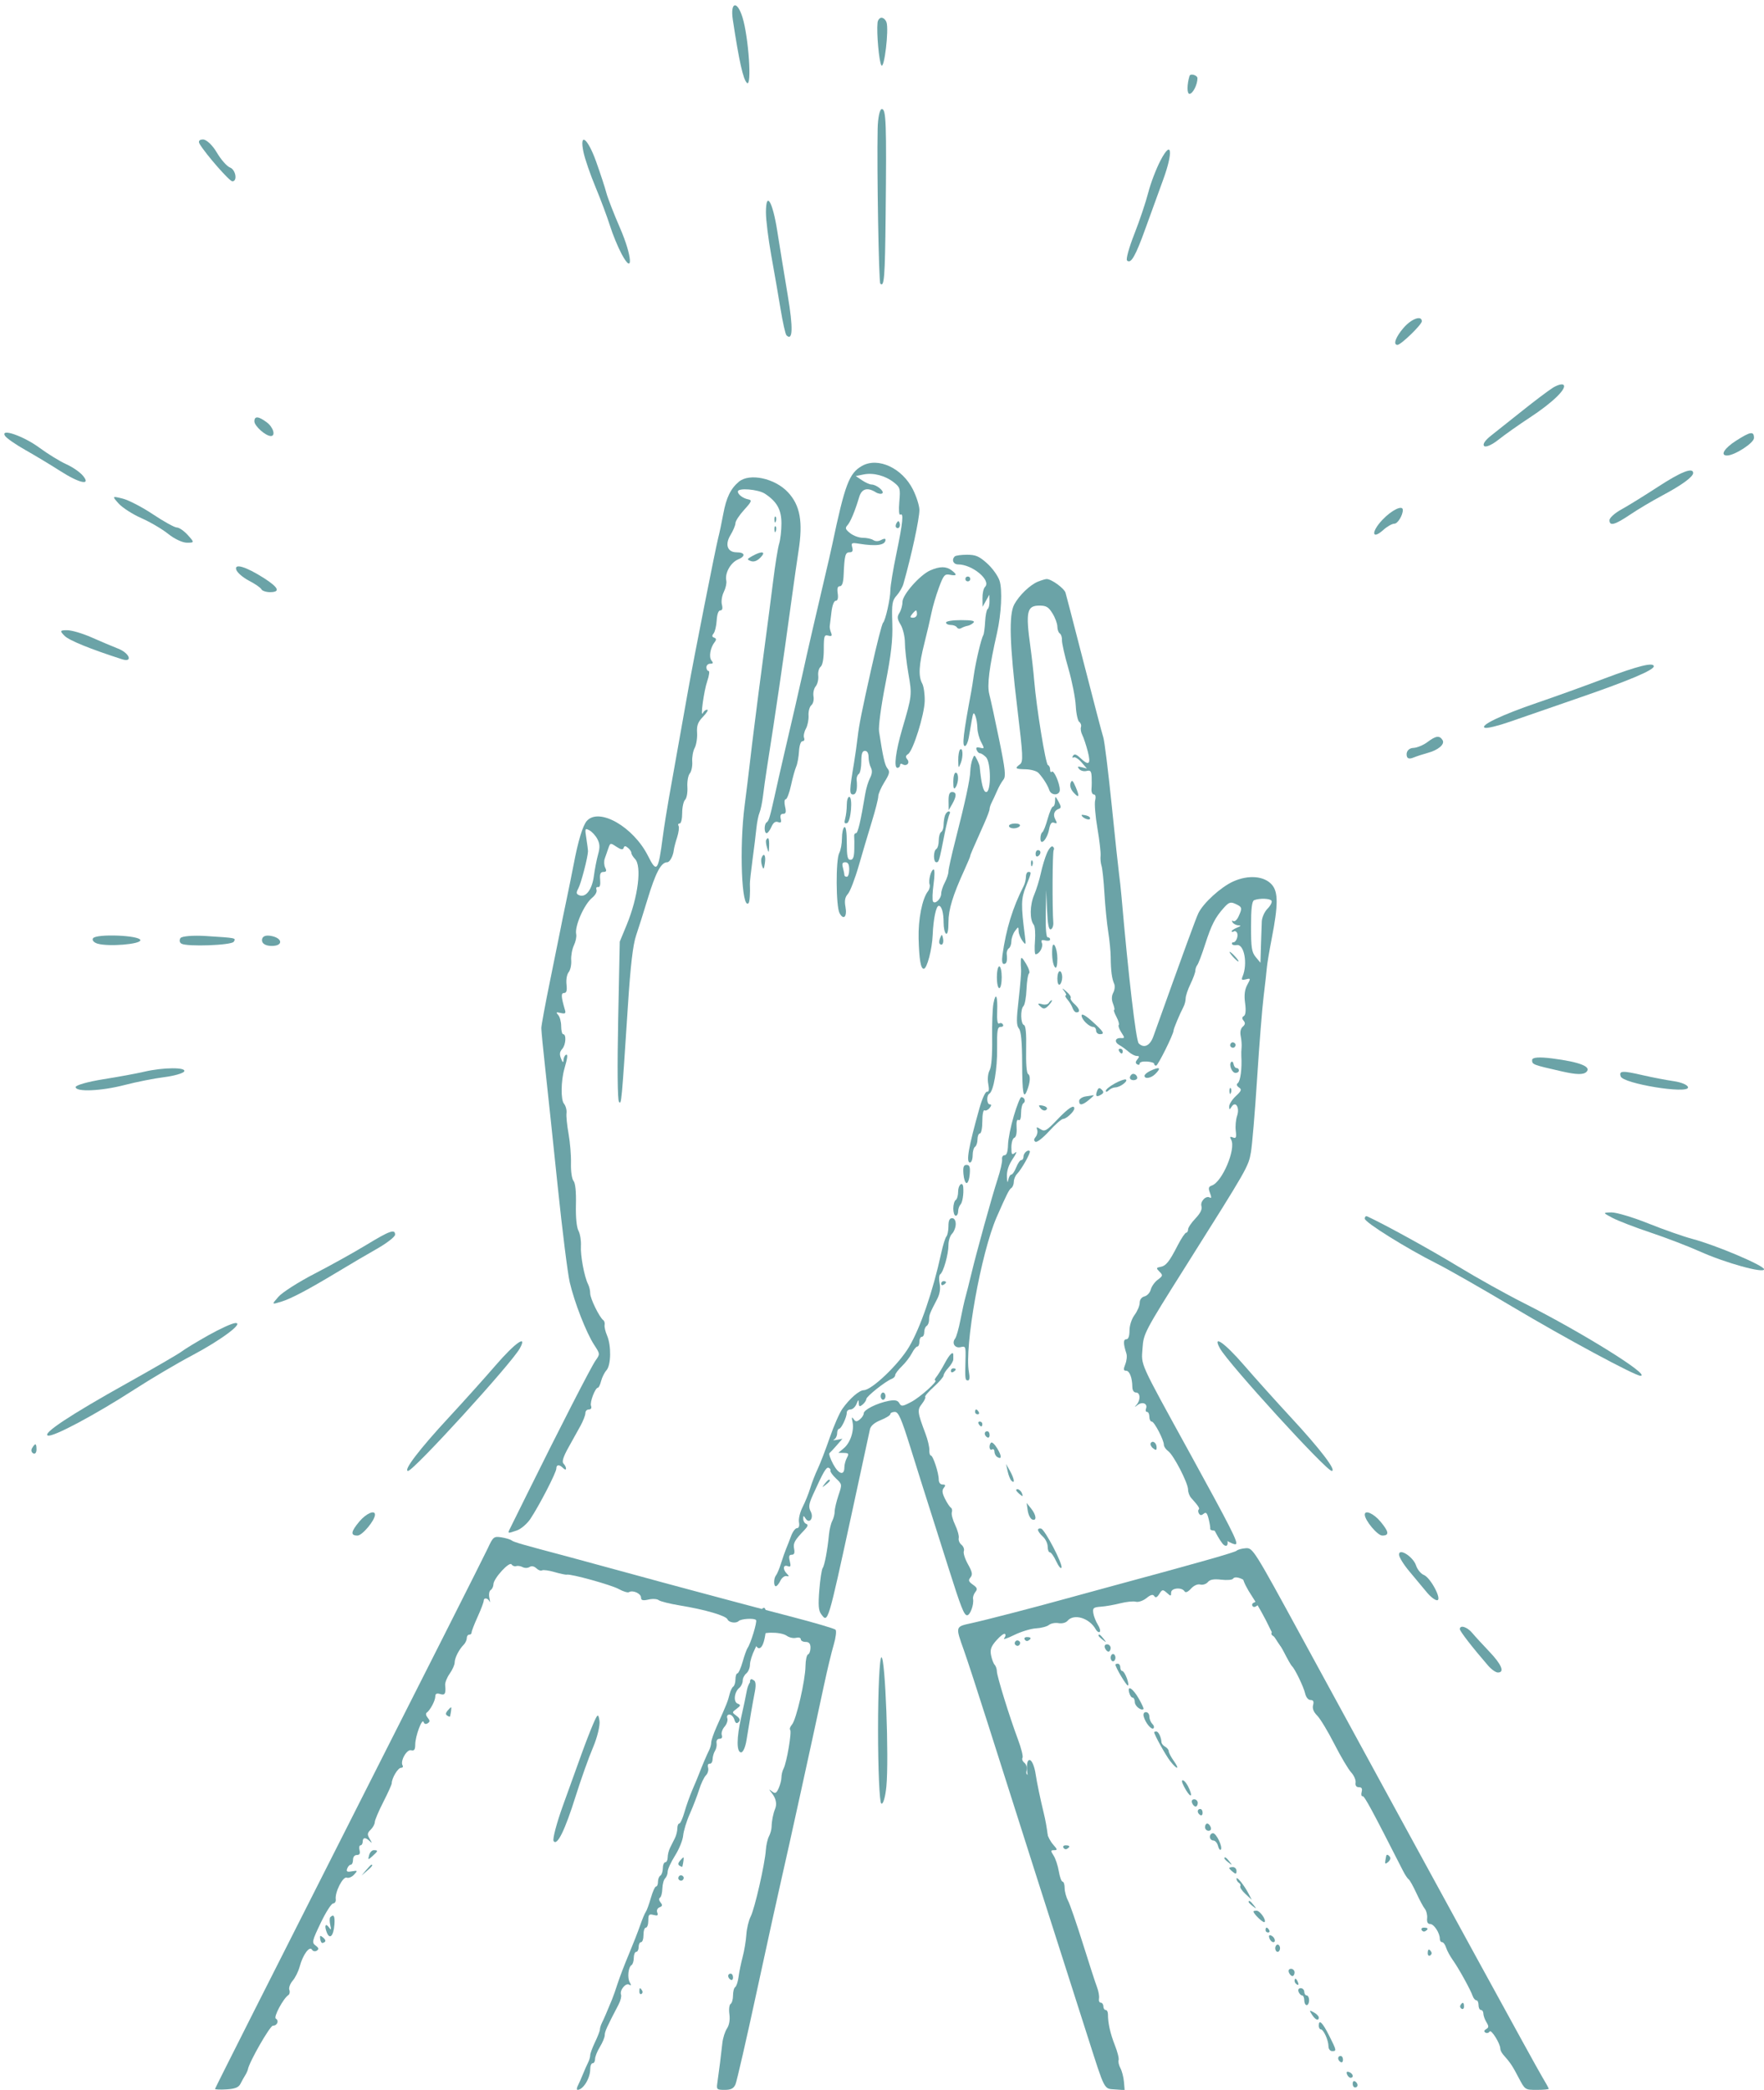<?xml version="1.0" encoding="UTF-8" standalone="no"?><svg xmlns="http://www.w3.org/2000/svg" xmlns:xlink="http://www.w3.org/1999/xlink" fill="#6ba3a7" height="433" preserveAspectRatio="xMidYMid meet" version="1" viewBox="-0.9 -1.1 365.6 433.0" width="365.6" zoomAndPan="magnify"><defs><clipPath id="a"><path d="M 331 250 L 364.719 250 L 364.719 263 L 331 263 Z M 331 250"/></clipPath><clipPath id="b"><path d="M 43 317 L 173 317 L 173 431.941 L 43 431.941 Z M 43 317"/></clipPath><clipPath id="c"><path d="M 197 319 L 321 319 L 321 431.941 L 197 431.941 Z M 197 319"/></clipPath><clipPath id="d"><path d="M 279 430 L 281 430 L 281 431.941 L 279 431.941 Z M 279 430"/></clipPath></defs><g><g id="change1_5"><path d="M 180.973 3.602 C 180.75 5.73 181.285 11.684 181.77 12.43 C 182.363 13.355 183.363 5.02 182.832 3.523 C 182.637 2.973 182.199 2.578 181.789 2.578 C 181.406 2.578 181.027 3.051 180.973 3.602" fill="inherit"/></g><g id="change1_6"><path d="M 150.98 2.973 C 152.277 11.562 153.117 15.332 153.902 16.074 C 154.965 17.074 154.258 6.598 152.988 2.5 C 151.883 -1.074 150.422 -0.734 150.98 2.973" fill="inherit"/></g><g id="change1_7"><path d="M 245.633 14.637 C 245.09 16.449 245.086 18.34 245.629 18.34 C 246.312 18.34 247.281 16.449 247.281 15.109 C 247.281 14.477 245.805 14.055 245.633 14.637" fill="inherit"/></g><g id="change1_8"><path d="M 180.996 25.59 C 180.824 34.023 181.23 57.344 181.551 57.668 C 182.359 58.477 182.52 56.406 182.656 43.559 C 182.859 24.41 182.758 21.492 181.867 21.492 C 181.426 21.492 181.043 23.305 180.996 25.59" fill="inherit"/></g><g id="change1_9"><path d="M 40.488 28.742 C 41.766 30.871 46.664 36.469 47.254 36.469 C 48.359 36.469 47.961 34.066 46.781 33.613 C 46.117 33.359 44.902 31.977 44.02 30.477 C 43.141 28.98 41.887 27.797 41.184 27.797 C 40.395 27.797 40.137 28.152 40.488 28.742" fill="inherit"/></g><g id="change1_10"><path d="M 120.027 30.398 C 120.312 31.785 121.438 35.051 122.52 37.648 C 123.605 40.25 124.949 43.852 125.516 45.648 C 126.082 47.461 127.16 50.078 127.93 51.52 C 130.395 56.141 130.152 51.992 127.613 46.16 C 126.344 43.246 125.043 39.902 124.766 38.832 C 124.488 37.762 123.52 34.812 122.645 32.367 C 120.895 27.48 119.148 26.168 120.027 30.398" fill="inherit"/></g><g id="change1_11"><path d="M 320.883 79.273 C 319.914 79.895 317.145 81.98 314.656 83.969 C 312.164 85.957 309.27 88.258 308.137 89.148 C 306.883 90.133 306.328 90.965 306.703 91.312 C 307.039 91.633 308.336 91.059 309.645 90.016 C 310.922 88.996 313.879 86.91 316.184 85.398 C 320.867 82.332 323.926 79.367 323.148 78.641 C 322.863 78.375 321.844 78.66 320.883 79.273" fill="inherit"/></g><g id="change1_12"><path d="M 239.629 32.133 C 238.715 33.883 237.578 36.859 237.074 38.832 C 236.574 40.785 235.285 44.625 234.199 47.383 C 233.113 50.141 232.43 52.602 232.68 52.859 C 233.457 53.68 234.434 51.992 236.473 46.32 C 237.578 43.246 239.211 38.742 240.164 36.152 C 242.305 30.32 241.953 27.676 239.629 32.133" fill="inherit"/></g><g id="change1_13"><path d="M 157.844 42.93 C 157.844 44.461 158.336 48.406 158.945 51.797 C 159.559 55.188 160.418 60.152 160.879 62.949 C 161.332 65.707 161.883 68.164 162.102 68.375 C 163.418 69.648 163.504 66.891 162.355 60.031 C 161.656 55.855 160.672 49.812 160.184 46.715 C 159.219 40.566 157.844 38.344 157.844 42.93" fill="inherit"/></g><g id="change1_14"><path d="M 290.012 66.809 C 288.367 68.703 287.77 70.355 288.738 70.355 C 289.449 70.355 293.781 66.156 293.781 65.469 C 293.781 64.164 291.656 64.918 290.012 66.809" fill="inherit"/></g><g id="change1_15"><path d="M 51.824 86.199 C 51.824 87.148 54.109 89.199 55.211 89.238 C 56.277 89.277 55.766 87.445 54.426 86.43 C 52.691 85.121 51.824 85.043 51.824 86.199" fill="inherit"/></g><g id="change1_16"><path d="M 0.137 89.195 C 0.434 89.672 2.328 90.992 4.379 92.148 C 6.426 93.305 9.633 95.234 11.551 96.465 C 15.57 99.047 18.051 99.574 16.293 97.469 C 15.66 96.711 14.152 95.668 12.809 95.066 C 11.512 94.48 9.027 92.957 7.293 91.68 C 3.984 89.238 -0.879 87.551 0.137 89.195" fill="inherit"/></g><g id="change1_17"><path d="M 358.922 90.203 C 356.477 91.762 355.547 93.273 357.027 93.273 C 358.605 93.273 362.625 90.672 362.625 89.648 C 362.625 88.184 361.914 88.289 358.922 90.203" fill="inherit"/></g><g id="change1_18"><path d="M 23.688 103.223 C 24.465 104.086 26.602 105.461 28.414 106.258 C 30.227 107.055 32.742 108.535 33.973 109.527 C 35.234 110.547 36.926 111.34 37.836 111.34 C 39.41 111.34 39.414 111.301 38.031 109.766 C 37.25 108.898 36.223 108.188 35.746 108.188 C 35.273 108.188 33.027 106.945 30.82 105.469 C 28.613 103.992 25.734 102.496 24.516 102.199 C 22.309 101.656 22.293 101.676 23.688 103.223" fill="inherit"/></g><g id="change1_19"><path d="M 285.602 106.613 C 283.223 109.133 283.406 110.855 285.82 108.68 C 286.609 107.969 287.625 107.398 288.109 107.398 C 288.781 107.398 289.844 105.664 289.844 104.562 C 289.844 103.449 287.535 104.562 285.602 106.613" fill="inherit"/></g><g id="change1_20"><path d="M 342.766 99.734 C 339.926 101.586 336.453 103.734 335.117 104.465 C 333.777 105.199 332.676 106.195 332.676 106.672 C 332.676 107.965 333.777 107.664 337.012 105.484 C 338.625 104.398 341.582 102.641 343.633 101.551 C 347.648 99.418 350.016 97.691 350.016 96.898 C 350.016 95.664 347.492 96.652 342.766 99.734" fill="inherit"/></g><g id="change1_21"><path d="M 48.066 116.938 C 48.27 117.547 49.461 118.57 50.719 119.223 C 51.98 119.875 53.129 120.668 53.281 120.996 C 53.426 121.309 54.266 121.586 55.055 121.586 C 57.281 121.586 56.867 120.633 53.793 118.668 C 50.09 116.305 47.605 115.555 48.066 116.938" fill="inherit"/></g><g id="change1_22"><path d="M 12.496 130.648 C 13.438 131.594 17.855 133.387 24.395 135.488 C 26.691 136.227 25.973 134.227 23.609 133.297 C 22.422 132.832 19.98 131.801 18.09 130.965 C 16.199 130.129 13.953 129.469 13.008 129.469 C 11.512 129.469 11.449 129.605 12.496 130.648" fill="inherit"/></g><g id="change1_23"><path d="M 331.613 139.484 C 327.516 141.035 321.199 143.309 317.664 144.512 C 310.336 147.004 305.621 149.266 306.867 149.691 C 307.301 149.84 309.586 149.285 311.949 148.461 C 314.324 147.633 320.895 145.363 326.648 143.379 C 336.656 139.93 341.859 137.734 341.859 136.953 C 341.859 136.047 338.551 136.867 331.613 139.484" fill="inherit"/></g><g id="change1_24"><path d="M 294.887 152.691 C 294.098 153.285 292.734 153.84 292.012 153.859 C 291.223 153.883 290.629 154.441 290.629 155.16 C 290.629 156.027 291.062 156.25 292.012 155.871 C 292.77 155.566 294.098 155.133 294.965 154.902 C 297.172 154.32 298.609 153.094 298.082 152.246 C 297.445 151.219 296.699 151.32 294.887 152.691" fill="inherit"/></g><g id="change1_25"><path d="M 18.371 193.309 C 18.129 193.703 18.562 194.195 19.352 194.422 C 21.637 195.07 28.188 194.539 28.191 193.703 C 28.195 192.676 18.984 192.309 18.371 193.309" fill="inherit"/></g><g id="change1_26"><path d="M 36.492 193.27 C 36.234 193.719 36.312 194.172 36.691 194.406 C 37.793 195.09 47.082 194.758 47.547 194.016 C 48.047 193.219 48.117 193.234 41.812 192.832 C 39.133 192.66 36.73 192.855 36.492 193.27" fill="inherit"/></g><g id="change1_27"><path d="M 53.398 193.703 C 53.398 194.43 54.188 194.883 55.449 194.883 C 57.914 194.883 57.656 193.172 55.133 192.785 C 54.031 192.617 53.398 192.949 53.398 193.703" fill="inherit"/></g><g id="change1_28"><path d="M 316.641 218.527 C 316.641 219.461 316.719 219.492 322.863 220.891 C 325.859 221.57 327.285 221.594 327.91 220.973 C 328.98 219.898 326.488 218.922 320.816 218.195 C 318.059 217.844 316.641 217.953 316.641 218.527" fill="inherit"/></g><g id="change1_29"><path d="M 28.969 220.949 C 27.445 221.309 23.648 222.008 20.496 222.508 C 17.344 223.008 14.781 223.73 14.781 224.125 C 14.781 225.184 20.062 224.961 24.949 223.691 C 27.391 223.059 31.031 222.336 33.105 222.074 C 35.156 221.816 37.039 221.281 37.27 220.891 C 37.809 219.988 32.906 220.023 28.969 220.949" fill="inherit"/></g><g id="change1_30"><path d="M 335 221.918 C 335.492 223.414 348.953 225.617 348.953 224.203 C 348.953 223.719 347.652 223.145 345.996 222.902 C 344.379 222.664 341.543 222.121 339.73 221.703 C 335.316 220.68 334.602 220.715 335 221.918" fill="inherit"/></g><g clip-path="url(#a)" id="change1_4"><path d="M 333.309 251.234 C 334.445 251.836 338.035 253.219 341.188 254.27 C 344.344 255.32 348.992 257.105 351.395 258.184 C 356.676 260.555 364.715 262.781 364.715 261.875 C 364.715 261.109 354.707 256.867 349.898 255.598 C 348.055 255.109 343.867 253.645 340.719 252.379 C 337.562 251.113 334.078 250.07 333.07 250.094 C 331.254 250.133 331.258 250.152 333.309 251.234" fill="inherit"/></g><g id="change1_31"><path d="M 281.961 251.395 C 281.961 252.152 290.629 257.559 296.855 260.684 C 299.188 261.855 306.312 265.918 312.617 269.676 C 323.496 276.152 337.957 283.941 339.102 283.941 C 341.418 283.941 326.965 274.941 314.906 268.871 C 311.27 267.043 305.211 263.664 301.27 261.27 C 295.598 257.82 286.023 252.551 282.512 250.938 C 282.184 250.785 281.961 250.969 281.961 251.395" fill="inherit"/></g><g id="change1_32"><path d="M 74.996 256.844 C 72.441 258.395 67.625 261.074 64.316 262.781 C 61.004 264.492 57.629 266.641 56.828 267.551 C 55.371 269.203 55.371 269.203 57.34 268.609 C 59.441 267.977 63.094 266.039 69.555 262.133 C 71.762 260.797 75.145 258.812 77.242 257.621 C 79.289 256.453 80.984 255.137 80.984 254.703 C 80.984 253.48 79.883 253.875 74.996 256.844" fill="inherit"/></g><g id="change1_33"><path d="M 42.285 275.551 C 39.844 276.926 37.383 278.422 36.77 278.898 C 36.16 279.379 31.094 282.316 25.422 285.484 C 13.676 292.035 7.812 295.918 9.027 296.328 C 10.082 296.688 18.801 292.043 26.996 286.754 C 30.465 284.516 35.785 281.371 38.82 279.773 C 44.887 276.57 49.773 272.93 47.883 273.016 C 47.227 273.043 44.73 274.176 42.285 275.551" fill="inherit"/></g><g id="change1_34"><path d="M 251.945 278.27 C 253.688 281.422 273.969 303.648 275.105 303.648 C 276.184 303.648 272.754 299.152 266.621 292.535 C 263.559 289.227 259.215 284.395 256.918 281.734 C 252.895 277.086 250.289 275.27 251.945 278.27" fill="inherit"/></g><g id="change1_35"><path d="M 5.754 298.918 C 5.496 299.344 5.59 299.785 5.992 300.02 C 6.352 300.23 6.664 299.863 6.664 299.234 C 6.664 297.895 6.426 297.812 5.754 298.918" fill="inherit"/></g><g id="change1_36"><path d="M 249.645 312.945 C 249.645 313.973 252.012 318.531 252.801 319.027 C 253.949 319.75 253.715 317.598 252.348 314.84 C 251.211 312.555 249.645 311.457 249.645 312.945" fill="inherit"/></g><g id="change1_37"><path d="M 281.961 312.711 C 281.961 313.891 284.598 317.047 285.586 317.047 C 287.082 317.047 286.977 316.258 285.191 314.129 C 283.809 312.477 281.961 311.664 281.961 312.711" fill="inherit"/></g><g id="change1_38"><path d="M 106.832 278.27 C 105.09 281.422 84.809 303.648 83.676 303.648 C 82.594 303.648 86.023 299.152 92.156 292.535 C 95.223 289.227 99.562 284.395 101.859 281.734 C 105.883 277.086 108.488 275.27 106.832 278.27" fill="inherit"/></g><g id="change1_39"><path d="M 76.816 312.711 C 76.816 313.891 74.18 317.047 73.191 317.047 C 71.695 317.047 71.801 316.258 73.586 314.129 C 74.969 312.477 76.816 311.664 76.816 312.711" fill="inherit"/></g><g id="change1_40"><path d="M 289.055 320.984 C 289.055 321.512 290.02 323.074 291.223 324.492 C 292.422 325.91 294.004 327.809 294.77 328.75 C 295.539 329.695 296.496 330.445 296.938 330.445 C 298.066 330.445 295.598 325.738 294.176 325.195 C 293.598 324.973 292.848 324.059 292.598 323.27 C 292.02 321.461 289.055 319.547 289.055 320.984" fill="inherit"/></g><g id="change1_41"><path d="M 256.738 325.91 C 256.738 326.469 257.566 328.117 258.633 329.695 C 259.66 331.215 261.297 334.148 262.219 336.117 C 263.141 338.09 264.668 340.41 265.566 341.203 C 267.223 342.66 267.223 342.66 266.789 340.926 C 266.223 338.641 258.148 324.926 257.371 324.926 C 257.02 324.926 256.738 325.359 256.738 325.91" fill="inherit"/></g><g id="change1_42"><path d="M 156.645 333.637 C 156.645 334.504 156.273 335.945 155.844 336.75 C 154.871 338.562 156.012 341.562 157.043 339.902 C 158.02 338.324 158.332 332.02 157.434 332.02 C 157.012 332.02 156.645 332.77 156.645 333.637" fill="inherit"/></g><g id="change1_43"><path d="M 301.664 336.434 C 301.664 336.875 304.258 340.219 307.527 344 C 308.211 344.789 309.105 345.418 309.547 345.418 C 311.008 345.418 310.328 343.766 307.77 341.086 C 306.34 339.586 304.777 337.883 304.227 337.223 C 303.176 335.961 301.664 335.496 301.664 336.434" fill="inherit"/></g><g id="change1_44"><path d="M 181.078 357.199 C 181.078 365.398 181.383 372.332 181.75 372.57 C 182.125 372.812 182.586 371.27 182.805 369.062 C 183.371 363.23 182.578 342.266 181.789 342.266 C 181.398 342.266 181.078 349.004 181.078 357.199" fill="inherit"/></g><g id="change1_45"><path d="M 153.887 349.16 C 153.668 350.371 153.148 352.828 152.715 354.719 C 151.738 358.977 151.734 361.969 152.707 361.969 C 153.105 361.969 153.59 360.867 153.816 359.445 C 154.508 355.113 155.066 351.875 155.555 349.359 C 155.848 347.863 155.699 346.996 155.148 346.996 C 154.676 346.996 154.102 347.98 153.887 349.16" fill="inherit"/></g><g id="change1_46"><path d="M 122.047 356.059 C 121.473 357.383 120.398 360.156 119.605 362.363 C 118.832 364.508 117.09 369.34 115.781 372.965 C 114.473 376.59 113.586 379.945 113.836 380.332 C 114.555 381.449 116.188 378.129 118.414 371.031 C 119.504 367.566 121.117 363.023 122.008 360.945 C 122.883 358.895 123.496 356.367 123.348 355.43 C 123.098 353.867 122.969 353.93 122.047 356.059" fill="inherit"/></g><g id="change1_47"><path d="M 212.047 366.461 C 213.16 374.816 214.379 381.285 215.188 383.172 L 216.07 385.219 L 216.387 382.5 C 216.562 381.008 216.137 377.457 215.441 374.617 C 214.746 371.781 213.984 368.125 213.746 366.5 C 213.504 364.848 212.949 363.547 212.484 363.547 C 211.973 363.547 211.805 364.648 212.047 366.461" fill="inherit"/></g><g id="change1_48"><path d="M 175.105 179.051 C 175.105 179.902 174.887 180.555 174.602 180.555 C 174.301 180.555 174.102 180.406 174.102 180.18 C 174.102 179.98 173.961 179.277 173.801 178.676 C 173.57 177.82 173.695 177.547 174.301 177.547 C 174.863 177.547 175.105 177.996 175.105 179.051 Z M 177.762 95.426 C 175.09 96.934 174.219 99.234 171.566 111.828 C 171.305 113.07 170.66 115.891 170.133 118.098 C 168.852 123.465 166.031 135.711 165.574 137.914 C 165.254 139.445 162.895 149.703 161.48 155.723 C 161.223 156.809 160.789 158.707 160.531 159.863 C 160.273 161.016 159.84 162.961 159.586 164.102 C 158.656 168.266 158.426 169.012 157.996 169.277 C 157.445 169.621 157.445 171.527 157.996 171.527 C 158.215 171.527 158.664 170.926 158.977 170.223 C 159.375 169.32 159.801 169.012 160.355 169.219 C 160.957 169.445 161.094 169.27 160.906 168.516 C 160.742 167.863 160.918 167.512 161.41 167.512 C 161.984 167.512 162.078 167.16 161.809 166.008 C 161.609 165.156 161.664 164.504 161.938 164.504 C 162.199 164.504 162.691 163.223 163.039 161.617 C 163.387 160.012 163.867 158.289 164.117 157.73 C 164.363 157.188 164.629 155.746 164.695 154.594 C 164.77 153.34 165.066 152.465 165.422 152.465 C 165.766 152.465 165.906 152.16 165.746 151.762 C 165.598 151.371 165.766 150.531 166.125 149.879 C 166.48 149.234 166.73 147.996 166.676 147.145 C 166.621 146.293 166.883 145.328 167.254 145.012 C 167.633 144.691 167.832 143.883 167.703 143.184 C 167.578 142.48 167.777 141.562 168.156 141.102 C 168.531 140.641 168.766 139.672 168.684 138.918 C 168.598 138.164 168.82 137.328 169.184 137.035 C 169.586 136.711 169.836 135.332 169.836 133.426 C 169.836 130.664 169.934 130.367 170.766 130.59 C 171.469 130.781 171.605 130.633 171.344 129.988 C 171.156 129.535 171.027 128.898 171.066 128.633 C 171.105 128.359 171.266 127.055 171.418 125.75 C 171.578 124.344 171.949 123.367 172.32 123.367 C 172.719 123.367 172.863 122.812 172.723 121.859 C 172.562 120.809 172.699 120.355 173.172 120.355 C 173.625 120.355 173.883 119.602 173.945 118.098 C 174.121 113.984 174.289 113.332 175.152 113.332 C 175.777 113.332 175.934 113.059 175.73 112.305 C 175.48 111.367 175.605 111.301 177.16 111.551 C 180.773 112.133 182.629 111.852 182.629 110.723 C 182.629 110.449 182.277 110.469 181.727 110.773 C 181.176 111.082 180.539 111.09 180.098 110.801 C 179.688 110.531 178.742 110.324 177.938 110.324 C 177.137 110.324 175.98 109.906 175.305 109.371 C 174.301 108.574 174.207 108.301 174.746 107.715 C 175.367 107.031 176.297 104.805 177.168 101.895 C 177.691 100.141 178.867 99.801 180.621 100.898 C 181.125 101.211 181.766 101.305 181.977 101.094 C 182.422 100.645 180.723 99.285 179.719 99.285 C 179.367 99.285 178.465 98.883 177.762 98.406 L 176.457 97.531 L 178.113 97.195 C 180.121 96.789 182.59 97.449 184.387 98.867 C 185.656 99.875 185.727 100.113 185.488 102.871 C 185.344 104.578 185.426 105.691 185.688 105.527 C 186.434 105.066 186.223 107.16 184.887 113.586 C 184.195 116.895 183.633 120.324 183.633 121.211 C 183.633 122.914 182.609 127.469 182.129 127.914 C 181.891 128.129 180.863 132.145 179.633 137.664 C 177.727 146.191 177.137 149.141 176.867 151.512 C 176.699 152.988 176.348 155.473 176.098 156.977 C 175.129 162.746 175.109 163.5 175.906 163.5 C 176.582 163.5 176.848 162.395 176.645 160.438 C 176.602 159.988 176.809 159.434 177.086 159.262 C 177.371 159.086 177.613 157.906 177.613 156.703 C 177.613 155.047 177.809 154.469 178.363 154.469 C 178.836 154.469 179.117 154.945 179.117 155.746 C 179.117 156.449 179.332 157.434 179.594 157.93 C 179.918 158.547 179.863 159.234 179.418 160.09 C 179.066 160.762 178.613 162.246 178.438 163.301 C 177.465 169.117 176.898 171.527 176.508 171.527 C 176.258 171.527 176.09 171.801 176.133 172.152 C 176.172 172.492 176.184 173.758 176.156 174.91 C 176.121 176.469 175.902 177.043 175.355 177.043 C 174.758 177.043 174.602 176.316 174.602 173.508 C 174.602 171.301 174.414 170.086 174.102 170.273 C 173.824 170.438 173.598 171.477 173.598 172.578 C 173.598 173.684 173.348 175.059 173.035 175.641 C 172.297 177.023 172.344 186.676 173.098 188.082 C 173.938 189.652 174.711 188.832 174.328 186.777 C 174.094 185.523 174.238 184.762 174.828 184.117 C 175.281 183.625 176.305 180.957 177.086 178.246 C 177.867 175.539 179.109 171.355 179.82 169.043 C 180.531 166.734 181.125 164.391 181.125 163.902 C 181.125 163.395 181.688 162.094 182.402 160.941 C 183.465 159.234 183.574 158.754 183.047 158.133 C 182.488 157.469 182.102 155.773 181.289 150.457 C 181.137 149.453 181.699 145.238 182.605 140.621 C 183.812 134.453 184.148 131.477 184.035 128.008 C 183.898 123.992 184.008 123.328 184.938 122.285 C 185.527 121.629 186.145 120.559 186.344 119.855 C 188.035 113.887 189.652 106.398 189.652 104.555 C 189.652 103.703 189.051 101.793 188.324 100.34 C 186.09 95.875 181.094 93.551 177.762 95.426" fill="inherit"/></g><g id="change1_49"><path d="M 122.906 172.73 C 123.43 173.738 123.465 174.461 123.059 175.914 C 122.762 176.965 122.375 178.949 122.184 180.406 C 121.809 183.215 120.516 184.922 119.168 184.387 C 118.512 184.125 118.477 183.867 118.965 182.965 C 119.52 181.949 120.938 176.492 120.965 175.289 C 120.969 175.012 120.816 173.809 120.625 172.605 C 120.293 170.547 120.328 170.449 121.25 170.926 C 121.777 171.195 122.539 172.027 122.906 172.73 Z M 152.23 98.711 C 150.531 100.137 149.629 101.996 149.008 105.355 C 148.684 107.113 148.207 109.363 147.957 110.324 C 147.422 112.379 142.926 135.105 141.758 141.676 C 139.398 154.922 138.461 160.172 137.734 164.254 C 137.285 166.762 136.723 170.328 136.469 172.277 C 135.527 179.453 135.219 179.852 133.41 176.242 C 130.391 170.223 123.289 166.145 120.734 168.969 C 119.887 169.906 118.91 173.133 117.984 178.047 C 117.699 179.559 117.008 182.965 116.461 185.574 C 115.91 188.18 115.355 190.906 115.23 191.594 C 115.105 192.281 114.168 196.91 113.148 201.875 C 112.129 206.844 111.293 211.359 111.293 211.91 C 111.293 212.465 111.66 216.273 112.121 220.438 C 112.578 224.586 113.727 235.438 114.68 244.617 C 115.633 253.801 116.758 262.762 117.184 264.586 C 118.156 268.746 120.605 275.02 122.238 277.527 C 123.484 279.434 123.484 279.434 122.527 280.789 C 121.617 282.074 114.996 294.984 108.324 308.48 C 106.609 311.941 105.031 315.133 104.797 315.602 C 104.27 316.656 104.27 316.656 106.227 315.984 C 107.066 315.699 108.352 314.602 109.02 313.598 C 110.891 310.789 114.402 303.98 114.402 303.164 C 114.402 302.309 115.012 302.266 115.809 303.062 C 116.16 303.414 116.41 303.453 116.41 303.164 C 116.41 302.875 116.184 302.434 115.883 302.133 C 115.523 301.773 115.828 300.754 116.859 298.898 C 117.695 297.395 118.824 295.363 119.395 294.332 C 119.949 293.328 120.422 292.121 120.422 291.699 C 120.422 291.246 120.727 290.922 121.148 290.922 C 121.586 290.922 121.766 290.621 121.594 290.172 C 121.309 289.418 122.461 286.406 123.031 286.406 C 123.195 286.406 123.492 285.781 123.684 285.027 C 123.875 284.273 124.383 283.262 124.797 282.797 C 125.746 281.73 125.816 277.727 124.926 275.621 C 124.562 274.77 124.34 273.812 124.41 273.414 C 124.484 273.012 124.363 272.586 124.137 272.422 C 123.336 271.84 121.426 267.945 121.426 266.891 C 121.426 266.289 121.238 265.473 120.988 264.984 C 120.203 263.445 119.375 259.016 119.5 257.012 C 119.562 255.957 119.332 254.52 118.992 253.898 C 118.605 253.188 118.406 251.113 118.465 248.508 C 118.531 245.797 118.348 244.016 117.965 243.566 C 117.625 243.168 117.395 241.582 117.438 239.93 C 117.48 238.309 117.254 235.562 116.938 233.809 C 116.617 232.051 116.426 230.113 116.512 229.492 C 116.59 228.891 116.344 227.988 115.984 227.562 C 115.305 226.758 115.355 222.848 116.074 220.34 C 116.754 217.98 116.832 217.184 116.359 217.461 C 116.121 217.602 115.895 218.129 115.883 218.582 C 115.867 219.148 115.699 219.035 115.383 218.23 C 115.023 217.328 115.086 216.824 115.625 216.223 C 116.387 215.371 116.52 213.164 115.809 213.164 C 115.59 213.164 115.406 212.41 115.406 211.508 C 115.406 210.605 115.121 209.547 114.777 209.176 C 114.262 208.617 114.352 208.547 115.305 208.773 C 116.211 208.988 116.406 208.863 116.207 208.199 C 115.379 205.387 115.336 204.637 116.008 204.637 C 116.512 204.637 116.652 204.133 116.512 202.879 C 116.395 201.875 116.59 200.781 116.961 200.32 C 117.316 199.883 117.559 198.766 117.488 197.863 C 117.418 196.961 117.672 195.559 118.039 194.777 C 118.422 193.977 118.629 192.953 118.52 192.445 C 118.164 190.828 120.172 186.25 121.828 184.906 C 122.48 184.375 122.871 183.66 122.73 183.266 C 122.586 182.863 122.727 182.617 123.059 182.688 C 123.43 182.77 123.578 182.234 123.484 181.184 C 123.371 179.98 123.551 179.555 124.16 179.555 C 124.773 179.555 124.871 179.328 124.535 178.676 C 124.289 178.191 124.242 177.344 124.438 176.793 C 124.637 176.227 124.961 175.289 125.188 174.637 C 125.582 173.504 125.613 173.5 126.867 174.336 C 127.773 174.938 128.207 175.012 128.348 174.586 C 128.508 174.113 128.699 174.109 129.254 174.562 C 129.652 174.891 129.953 175.344 129.953 175.613 C 129.953 175.867 130.301 176.441 130.695 176.844 C 132.164 178.332 131.355 184.77 128.977 190.539 L 127.547 194 L 127.219 210.23 C 127.023 220.062 127.086 226.734 127.379 227.16 C 127.887 227.895 127.926 227.461 129.227 207.445 C 129.789 198.766 130.27 194.68 130.957 192.645 C 131.488 191.086 132.516 187.828 133.273 185.32 C 134.973 179.703 136.109 177.547 137.379 177.547 C 137.922 177.547 138.621 176.242 138.754 174.988 C 138.797 174.578 139.109 173.383 139.438 172.379 C 139.762 171.375 139.898 170.293 139.738 170.02 C 139.566 169.734 139.66 169.52 139.961 169.52 C 140.258 169.52 140.488 168.566 140.488 167.363 C 140.488 166.156 140.754 164.938 141.09 164.602 C 141.43 164.266 141.637 163.098 141.566 161.945 C 141.496 160.789 141.719 159.559 142.07 159.137 C 142.406 158.73 142.641 157.605 142.57 156.703 C 142.504 155.801 142.734 154.488 143.074 153.867 C 143.41 153.246 143.641 151.809 143.574 150.758 C 143.477 149.203 143.73 148.508 144.828 147.371 C 145.605 146.566 145.965 145.941 145.656 145.941 C 145.359 145.941 144.961 146.242 144.797 146.594 C 144.191 147.867 144.973 142.078 145.684 140.02 C 146.082 138.867 146.203 137.914 145.957 137.914 C 145.719 137.914 145.508 137.562 145.508 137.16 C 145.508 136.738 145.855 136.41 146.309 136.41 C 146.91 136.41 146.977 136.246 146.566 135.758 C 145.977 135.047 146.305 133.098 147.211 131.945 C 147.605 131.441 147.578 131.18 147.109 131.016 C 146.66 130.859 146.621 130.598 146.984 130.164 C 147.277 129.816 147.566 128.609 147.637 127.453 C 147.719 126.148 147.996 125.371 148.391 125.371 C 148.809 125.371 148.918 124.973 148.719 124.168 C 148.547 123.492 148.723 122.34 149.117 121.535 C 149.512 120.73 149.734 119.711 149.629 119.203 C 149.297 117.648 150.523 115.449 152.078 114.805 C 153.695 114.137 153.531 113.332 151.777 113.332 C 149.855 113.332 149.293 111.727 150.516 109.723 C 151.066 108.816 151.527 107.711 151.527 107.289 C 151.527 106.855 152.324 105.633 153.332 104.527 C 154.887 102.824 155.004 102.52 154.184 102.363 C 153.082 102.148 152.027 101.355 152.027 100.742 C 152.027 99.926 156.242 100.266 157.645 101.195 C 160.141 102.844 161.059 104.504 161.059 107.363 C 161.059 108.816 160.844 110.715 160.582 111.551 C 160.316 112.395 159.758 115.891 159.328 119.352 C 158.898 122.812 158.109 128.887 157.57 132.898 C 157.031 136.91 156.469 141.184 156.316 142.43 C 156.164 143.68 155.793 146.594 155.488 148.949 C 155.184 151.309 154.746 154.898 154.512 156.977 C 154.277 159.047 153.789 162.996 153.434 165.758 C 152.297 174.484 152.812 187.469 154.238 186.023 C 154.477 185.785 154.609 183.918 154.52 182.062 C 154.5 181.645 154.742 179.402 155.062 177.043 C 155.383 174.688 155.742 171.77 155.863 170.523 C 155.992 169.27 156.281 167.82 156.52 167.262 C 156.758 166.699 157.074 165.156 157.246 163.75 C 157.41 162.371 157.758 159.887 158.02 158.23 C 159.91 146.18 161.336 136.461 163.055 123.867 C 163.637 119.602 164.336 114.711 164.602 113.031 C 165.551 107.012 164.938 103.594 162.41 100.891 C 159.695 97.98 154.434 96.855 152.23 98.711" fill="inherit"/></g><g id="change1_50"><path d="M 159.602 106.609 C 159.633 107.215 159.746 107.324 159.902 106.91 C 160.039 106.559 160.016 106.121 159.855 105.957 C 159.695 105.801 159.574 106.109 159.602 106.609" fill="inherit"/></g><g id="change1_51"><path d="M 184.938 107.238 C 184.711 107.59 184.664 107.996 184.828 108.164 C 185.293 108.641 185.789 108.016 185.551 107.262 C 185.387 106.762 185.246 106.754 184.938 107.238" fill="inherit"/></g><g id="change1_52"><path d="M 159.602 108.617 C 159.633 109.219 159.746 109.328 159.902 108.918 C 160.039 108.566 160.016 108.129 159.855 107.965 C 159.695 107.809 159.574 108.117 159.602 108.617" fill="inherit"/></g><g id="change1_53"><path d="M 155.039 114.09 C 153.883 114.73 153.859 114.816 154.711 115.141 C 155.328 115.371 155.992 115.141 156.691 114.438 C 157.965 113.164 157.043 112.973 155.039 114.09" fill="inherit"/></g><g id="change1_54"><path d="M 196.977 114.184 C 196.273 114.891 196.676 115.84 197.68 115.84 C 200.641 115.84 204.598 119.156 203.246 120.508 C 202.938 120.816 202.707 121.836 202.723 122.84 L 202.746 124.621 L 203.449 123.367 L 204.148 122.113 L 204.176 123.465 C 204.188 124.219 204.023 124.934 203.801 125.07 C 203.578 125.211 203.34 126.402 203.273 127.703 C 203.203 129.012 203.035 130.27 202.895 130.488 C 202.48 131.152 201.34 135.957 200.949 138.668 C 200.746 140.07 200.508 141.617 200.398 142.18 C 198.754 150.957 198.461 153.465 199.086 153.465 C 199.355 153.465 199.723 152.664 199.887 151.711 C 200.055 150.727 200.332 149.125 200.516 148.074 C 200.781 146.52 200.91 146.367 201.242 147.195 C 201.469 147.766 201.652 148.852 201.668 149.703 C 201.684 150.559 202.02 151.828 202.445 152.637 C 203.156 153.992 203.145 154.055 202.219 153.816 C 201.516 153.637 201.316 153.766 201.516 154.27 C 201.676 154.672 201.977 154.973 202.219 154.973 C 202.461 154.973 202.996 155.32 203.449 155.773 C 204.504 156.828 204.547 162.996 203.496 162.996 C 202.906 162.996 202.492 161.391 202.141 157.73 C 202.113 157.453 201.855 156.777 201.566 156.227 C 201.039 155.223 201.039 155.223 200.641 156.227 C 200.418 156.777 200.223 157.883 200.199 158.684 C 200.156 160.367 199.145 165.055 197.125 172.93 C 196.328 176.039 195.672 178.984 195.672 179.453 C 195.672 179.93 195.344 180.934 194.922 181.734 C 194.496 182.535 194.168 183.559 194.168 184.066 C 194.168 185.121 192.879 186.34 192.469 185.672 C 192.297 185.395 192.352 183.816 192.586 182.109 C 192.824 180.406 192.836 179.051 192.613 179.051 C 192.074 179.051 191.469 181.309 191.773 182.16 C 191.898 182.508 191.734 183.164 191.422 183.566 C 190.234 185.082 189.383 189.387 189.488 193.348 C 189.602 197.715 189.926 199.617 190.555 199.617 C 191.223 199.617 192.281 195.605 192.406 192.598 C 192.547 189.285 193.113 186.574 193.664 186.574 C 194.27 186.574 194.668 187.98 194.668 190.086 C 194.668 191.141 194.898 192.184 195.172 192.344 C 195.484 192.531 195.672 191.641 195.672 189.988 C 195.672 187.352 196.566 184.418 198.973 179.152 C 199.637 177.695 200.188 176.379 200.188 176.242 C 200.188 176.027 200.613 175.035 203.145 169.367 C 203.73 168.062 204.199 166.785 204.199 166.508 C 204.199 166.223 204.395 165.633 204.652 165.129 C 204.906 164.633 205.387 163.598 205.758 162.746 C 206.125 161.895 206.691 160.895 207.062 160.438 C 207.602 159.77 207.457 158.383 206.184 152.16 C 205.34 148.047 204.422 143.809 204.137 142.73 C 203.648 140.887 204.121 137.16 205.738 130.039 C 206.637 126.074 206.879 121.062 206.258 119.203 C 205.922 118.195 204.777 116.605 203.676 115.617 C 202.035 114.141 201.316 113.836 199.512 113.836 C 198.309 113.836 197.172 113.992 196.977 114.184" fill="inherit"/></g><g id="change1_55"><path d="M 189.148 126.125 C 189.148 126.551 188.801 126.879 188.348 126.879 C 187.695 126.879 187.656 126.738 188.148 126.125 C 188.469 125.723 188.844 125.371 188.949 125.371 C 189.059 125.371 189.148 125.723 189.148 126.125 Z M 191.91 117.074 C 189.754 118.02 186.141 122.117 186.141 123.617 C 186.141 124.32 185.863 125.312 185.516 125.875 C 184.996 126.703 185.039 127.129 185.766 128.332 C 186.238 129.117 186.645 130.816 186.645 132.02 C 186.645 133.242 186.973 136.16 187.371 138.465 C 188.141 142.898 188.133 142.98 186.086 149.953 C 184.734 154.57 184.309 157.98 185.086 157.98 C 185.391 157.98 185.641 157.742 185.641 157.453 C 185.641 157.152 185.855 157.059 186.141 157.234 C 186.992 157.758 187.766 156.977 187.137 156.227 C 186.746 155.758 186.793 155.449 187.297 155.137 C 188.332 154.492 190.688 146.996 190.75 144.137 C 190.781 142.73 190.551 141.102 190.238 140.523 C 189.41 138.988 189.531 136.711 190.691 132.145 C 191.25 129.938 191.91 127.105 192.16 125.848 C 192.41 124.59 193.098 122.262 193.691 120.656 C 194.656 118.047 194.895 117.773 195.973 117.984 C 197.43 118.27 197.535 117.984 196.324 117.062 C 195.207 116.211 193.867 116.215 191.91 117.074" fill="inherit"/></g><g id="change1_56"><path d="M 199.184 118.852 C 199.184 119.152 199.387 119.352 199.688 119.352 C 199.984 119.352 200.188 119.152 200.188 118.852 C 200.188 118.551 199.984 118.348 199.688 118.348 C 199.387 118.348 199.184 118.551 199.184 118.852" fill="inherit"/></g><g id="change1_57"><path d="M 262.629 185.523 C 262.801 185.789 262.418 186.551 261.816 187.152 C 261.188 187.781 260.652 188.961 260.613 189.812 C 260.57 190.664 260.492 192.898 260.438 194.852 L 260.336 198.363 L 259.359 197.188 C 258.523 196.18 258.383 195.254 258.383 190.84 C 258.383 187.18 258.57 185.598 259.031 185.406 C 260.137 184.961 262.32 185.031 262.629 185.523 Z M 214.234 119.402 C 212.602 120.059 210.352 122.211 209.316 124.117 C 208.164 126.246 208.34 132.297 209.945 145.641 C 211.141 155.574 211.195 156.734 210.473 157.27 C 209.352 158.098 209.52 158.238 211.676 158.285 C 212.777 158.312 213.973 158.648 214.328 159.035 C 215.297 160.09 216.234 161.57 216.574 162.598 C 216.973 163.789 218.75 163.75 218.75 162.547 C 218.75 161.191 217.508 158.371 217.094 158.785 C 216.891 158.988 216.742 158.809 216.742 158.355 C 216.742 157.906 216.555 157.512 216.289 157.414 C 215.812 157.238 213.902 145.488 213.445 139.922 C 213.301 138.141 212.941 134.953 212.656 132.898 C 211.648 125.621 211.926 124.371 214.535 124.371 C 215.938 124.371 216.418 124.656 217.242 126 C 217.801 126.902 218.246 128.121 218.246 128.734 C 218.246 129.336 218.477 129.973 218.75 130.141 C 219.023 130.305 219.227 130.941 219.199 131.543 C 219.172 132.148 219.773 134.805 220.531 137.41 C 221.285 140.02 221.977 143.52 222.059 145.141 C 222.141 146.742 222.477 148.27 222.785 148.473 C 223.086 148.668 223.258 149.176 223.141 149.527 C 223.012 149.91 223.133 150.633 223.414 151.184 C 223.688 151.715 224.203 153.266 224.543 154.57 C 225.246 157.277 224.805 157.656 222.965 155.914 C 222.16 155.156 221.758 155.043 221.484 155.496 C 221.273 155.848 221.328 155.992 221.609 155.824 C 221.879 155.66 222.633 156.125 223.238 156.828 L 224.367 158.133 L 223.289 157.855 C 222.438 157.637 222.324 157.715 222.762 158.23 C 223.074 158.598 223.738 158.773 224.293 158.633 C 225.082 158.43 225.285 158.656 225.348 159.812 C 225.387 160.613 225.379 161.738 225.32 162.371 C 225.27 162.973 225.488 163.5 225.797 163.5 C 226.148 163.5 226.258 163.977 226.074 164.727 C 225.906 165.402 226.121 168.016 226.551 170.523 C 226.977 173.031 227.27 175.586 227.203 176.191 C 227.133 176.793 227.227 177.75 227.402 178.297 C 227.582 178.852 227.852 181.434 228.004 184.043 C 228.156 186.652 228.508 190.191 228.781 191.918 C 229.055 193.625 229.293 196.035 229.301 197.211 C 229.324 200.02 229.539 201.676 230.02 202.73 C 230.219 203.16 230.133 204.008 229.836 204.559 C 229.469 205.246 229.449 206.016 229.785 206.867 C 230.062 207.57 230.164 208.148 230.012 208.148 C 229.855 208.148 230.066 208.773 230.488 209.578 C 230.91 210.379 231.117 211.129 230.965 211.281 C 230.816 211.43 231.066 212.137 231.492 212.789 C 232.246 213.941 232.238 214.016 231.391 213.973 C 230.188 213.914 230 214.809 231.09 215.418 C 231.586 215.695 232.445 216.316 232.996 216.801 C 233.547 217.285 234.316 217.68 234.703 217.68 C 235.254 217.68 235.281 217.828 234.828 218.383 C 234.414 218.883 234.402 219.176 234.777 219.41 C 235.078 219.598 235.305 219.52 235.305 219.234 C 235.305 218.949 235.957 218.777 236.809 218.832 C 237.66 218.891 238.312 219.098 238.312 219.309 C 238.312 219.535 238.477 219.684 238.715 219.684 C 239.09 219.684 242.328 213.164 242.328 212.41 C 242.328 212.039 243.621 208.949 244.387 207.496 C 244.637 207.02 244.836 206.242 244.836 205.738 C 244.836 205.238 245.281 203.906 245.84 202.754 C 246.395 201.602 246.844 200.371 246.844 199.996 C 246.844 199.645 247.035 199.09 247.242 198.844 C 247.465 198.582 248.195 196.66 248.855 194.602 C 250.184 190.488 250.945 188.992 252.754 186.977 C 253.785 185.824 254.145 185.703 255.172 186.18 C 256.555 186.82 256.605 187.027 255.797 188.781 C 255.473 189.484 255 189.906 254.719 189.734 C 254.414 189.555 254.355 189.66 254.566 190.012 C 254.754 190.316 255.32 190.602 255.77 190.613 C 256.379 190.633 256.301 190.77 255.496 191.09 C 254.895 191.332 254.367 191.684 254.367 191.844 C 254.367 192.023 254.547 192.035 254.816 191.867 C 255.062 191.719 255.387 191.895 255.52 192.246 C 255.785 192.945 255.219 194.211 254.668 194.141 C 254.488 194.117 254.398 194.25 254.441 194.477 C 254.484 194.688 254.918 194.785 255.422 194.703 C 256.973 194.445 257.734 198.566 256.629 201.223 C 256.34 201.914 256.473 202.023 257.328 201.801 C 258.324 201.539 258.34 201.602 257.602 202.953 C 257.066 203.938 256.926 205.113 257.152 206.719 C 257.359 208.223 257.273 209.176 256.898 209.402 C 256.484 209.652 256.473 209.93 256.852 210.379 C 257.227 210.828 257.176 211.18 256.676 211.609 C 256.23 211.988 256.074 212.711 256.246 213.566 C 256.402 214.316 256.48 215.367 256.426 215.922 C 256.367 216.477 256.344 217.266 256.371 217.68 C 256.535 220.289 256.188 222.906 255.621 223.328 C 255.32 223.551 255.422 223.898 255.871 224.199 C 256.504 224.621 256.398 224.91 255.246 225.98 C 254.492 226.68 253.863 227.648 253.863 228.113 C 253.863 228.867 253.922 228.879 254.344 228.215 C 255.176 226.906 256.086 228.363 255.5 230.07 C 255.23 230.855 255.105 232.227 255.219 233.18 C 255.387 234.586 255.277 234.828 254.617 234.559 C 254.016 234.316 253.93 234.434 254.266 235.035 C 255.316 236.918 252.41 243.793 250.254 244.527 C 249.57 244.762 249.496 245.07 249.879 246.074 C 250.199 246.926 250.191 247.23 249.852 247.02 C 249.047 246.527 247.797 247.828 248.113 248.832 C 248.301 249.426 247.871 250.285 246.867 251.34 C 246.008 252.242 245.336 253.242 245.336 253.621 C 245.336 253.973 245.145 254.301 244.938 254.301 C 244.715 254.301 243.914 255.504 243.164 256.961 C 241.41 260.371 240.762 261.172 239.566 261.395 C 238.715 261.555 238.699 261.66 239.418 262.379 C 240.148 263.109 240.121 263.254 239.066 264.031 C 238.43 264.504 237.777 265.41 237.609 266.062 C 237.445 266.719 236.863 267.355 236.309 267.492 C 235.699 267.645 235.305 268.172 235.305 268.824 C 235.305 269.43 234.844 270.527 234.25 271.332 C 233.637 272.164 233.195 273.516 233.195 274.566 C 233.195 275.723 232.961 276.375 232.547 276.375 C 231.883 276.375 231.887 277.277 232.555 279.336 C 232.719 279.844 232.617 280.812 232.32 281.566 C 231.902 282.617 231.938 282.895 232.492 282.895 C 233.207 282.895 233.766 284.352 233.785 286.258 C 233.793 286.961 234.094 287.41 234.551 287.41 C 235.445 287.41 235.523 288.965 234.676 289.918 C 234.16 290.496 234.199 290.508 234.902 289.977 C 235.891 289.234 237.008 289.719 236.625 290.723 C 236.473 291.121 236.562 291.426 236.836 291.426 C 237.098 291.426 237.312 291.875 237.312 292.426 C 237.312 292.977 237.535 293.43 237.812 293.43 C 238.336 293.43 240.32 297.242 240.32 298.246 C 240.32 298.609 240.723 299.191 241.223 299.559 C 242.348 300.379 245.336 306.172 245.336 307.527 C 245.336 308.078 245.617 308.848 245.965 309.23 C 247.488 310.938 247.789 311.398 247.547 311.641 C 247.379 311.805 247.402 312.191 247.594 312.492 C 247.848 312.891 248.121 312.898 248.574 312.52 C 249.055 312.113 249.293 312.367 249.602 313.621 C 249.824 314.523 249.969 315.422 249.93 315.629 C 249.887 315.828 250.203 316.004 250.605 316.004 C 251.008 316.004 251.355 316.215 251.355 316.457 C 251.355 317.059 254.891 319.184 255.27 318.809 C 255.691 318.391 254.199 315.453 245.688 299.953 C 235.074 280.637 235.641 281.891 235.895 278.23 C 236.102 275.188 236.297 274.816 244.801 261.324 C 257.734 240.805 257.832 240.633 258.359 237.645 C 258.621 236.18 259.191 229.367 259.637 222.445 C 260.078 215.523 260.684 207.879 260.988 205.387 C 261.297 202.879 261.598 200.203 261.664 199.367 C 261.734 198.531 262.184 195.855 262.672 193.348 C 264.02 186.426 264.031 183.734 262.719 182.211 C 261.141 180.379 257.828 180.105 254.668 181.539 C 252.109 182.703 248.516 185.973 247.48 188.082 C 246.973 189.117 244.527 195.809 238.129 213.664 C 237.445 215.57 236.188 216.156 235.105 215.07 C 234.543 214.512 232.965 201.023 231.531 184.57 C 231.398 183.062 231.176 181.012 231.039 180.055 C 230.902 179.086 230.215 172.68 229.512 165.758 C 228.805 158.836 228.027 152.539 227.777 151.711 C 227.297 150.098 226.262 146.141 222.527 131.645 C 221.25 126.676 220.086 122.207 219.938 121.711 C 219.66 120.773 216.941 118.82 215.988 118.871 C 215.711 118.891 214.938 119.121 214.234 119.402" fill="inherit"/></g><g id="change1_58"><path d="M 195.172 127.883 C 195.172 128.164 195.598 128.383 196.148 128.383 C 196.699 128.383 197.258 128.602 197.43 128.887 C 197.605 129.176 197.98 129.238 198.332 129.035 C 198.676 128.836 199.234 128.629 199.637 128.559 C 200.035 128.488 200.562 128.207 200.863 127.906 C 201.238 127.531 200.488 127.379 198.281 127.379 C 196.523 127.379 195.172 127.598 195.172 127.883" fill="inherit"/></g><g id="change1_59"><path d="M 198.07 154.219 C 197.855 154.441 197.691 155.422 197.703 156.426 C 197.727 158.133 197.758 158.16 198.23 156.977 C 198.77 155.621 198.656 153.625 198.07 154.219" fill="inherit"/></g><g id="change1_60"><path d="M 196.676 160.867 C 196.676 162.27 196.801 162.555 197.168 161.992 C 197.824 160.992 197.828 158.984 197.18 158.984 C 196.895 158.984 196.676 159.812 196.676 160.867" fill="inherit"/></g><g id="change1_61"><path d="M 220.98 161.141 C 220.785 161.684 221.016 162.445 221.559 163.047 C 222.754 164.375 222.914 164 222.035 161.945 C 221.438 160.539 221.25 160.398 220.98 161.141" fill="inherit"/></g><g id="change1_62"><path d="M 195.695 164.879 L 195.723 166.762 L 196.441 165.508 C 197.391 163.852 197.387 162.996 196.426 162.996 C 195.883 162.996 195.68 163.523 195.695 164.879" fill="inherit"/></g><g id="change1_63"><path d="M 174.602 165.633 C 174.602 166.535 174.457 167.801 174.277 168.465 C 174.031 169.367 174.125 169.609 174.652 169.438 C 175.457 169.168 175.887 164 175.105 164 C 174.824 164 174.602 164.727 174.602 165.633" fill="inherit"/></g><g id="change1_64"><path d="M 217.77 164.879 C 217.758 165.48 217.559 166.008 217.344 166.008 C 217.121 166.008 216.629 167.137 216.238 168.539 C 215.852 169.945 215.359 171.188 215.137 171.324 C 214.906 171.469 214.734 172.027 214.734 172.629 C 214.734 174.277 216.145 172.781 216.531 170.723 C 216.758 169.52 217.047 169.148 217.594 169.367 C 218.195 169.609 218.242 169.469 217.816 168.664 C 217.285 167.664 217.594 166.793 218.598 166.461 C 219.055 166.309 219.031 165.957 218.496 165.004 C 217.797 163.75 217.797 163.75 217.77 164.879" fill="inherit"/></g><g id="change1_65"><path d="M 194.969 167.812 C 194.805 168.258 194.668 169.145 194.668 169.797 C 194.668 170.445 194.445 171.109 194.168 171.273 C 193.891 171.441 193.664 172.227 193.664 173.031 C 193.664 173.832 193.441 174.625 193.164 174.797 C 192.512 175.195 192.512 177.547 193.164 177.547 C 193.695 177.547 193.758 177.344 194.859 171.727 C 195.258 169.719 195.719 167.871 195.898 167.562 C 196.074 167.262 196.008 167.012 195.746 167.012 C 195.48 167.012 195.141 167.363 194.969 167.812" fill="inherit"/></g><g id="change1_66"><path d="M 223.266 167.766 C 223.266 168.266 224.754 168.957 224.992 168.566 C 225.145 168.316 224.82 168.004 224.27 167.863 C 223.715 167.727 223.266 167.68 223.266 167.766" fill="inherit"/></g><g id="change1_67"><path d="M 208.215 170.02 C 208.215 170.305 208.641 170.523 209.191 170.523 C 209.742 170.523 210.301 170.305 210.473 170.02 C 210.637 169.746 210.195 169.52 209.492 169.52 C 208.789 169.52 208.215 169.746 208.215 170.02" fill="inherit"/></g><g id="change1_68"><path d="M 157.895 172.93 C 157.781 173.129 157.863 173.832 158.074 174.535 C 158.426 175.711 158.453 175.691 158.508 174.184 C 158.562 172.629 158.332 172.152 157.895 172.93" fill="inherit"/></g><g id="change1_69"><path d="M 216.066 175.691 C 215.664 176.629 215.102 178.5 214.812 179.852 C 214.52 181.207 213.898 183.215 213.43 184.316 C 212.531 186.426 212.488 189.434 213.344 190.488 C 213.609 190.816 213.73 192.344 213.605 193.852 C 213.484 195.355 213.539 196.609 213.73 196.609 C 214.5 196.609 215.355 195.105 215.047 194.301 C 214.812 193.699 214.984 193.562 215.738 193.75 C 216.289 193.887 216.742 193.797 216.742 193.551 C 216.742 193.277 216.543 193.098 216.238 193.098 C 215.934 193.098 215.777 191.215 215.84 188.207 L 215.938 183.316 L 216.113 187.48 C 216.238 190.438 216.465 191.586 216.895 191.441 C 217.219 191.332 217.453 190.688 217.402 190.035 C 217.168 186.977 217.223 175.457 217.477 175.035 C 217.637 174.766 217.555 174.465 217.27 174.285 C 217.004 174.117 216.473 174.738 216.066 175.691" fill="inherit"/></g><g id="change1_70"><path d="M 213.73 175.816 C 213.73 176.266 213.941 176.469 214.234 176.293 C 214.535 176.109 214.734 175.801 214.734 175.516 C 214.734 175.227 214.535 175.035 214.234 175.035 C 213.941 175.035 213.73 175.363 213.73 175.816" fill="inherit"/></g><g id="change1_71"><path d="M 156.918 176.691 C 156.797 177.023 156.852 177.746 157.043 178.297 C 157.34 179.145 157.434 179.051 157.633 177.695 C 157.871 176.09 157.395 175.422 156.918 176.691" fill="inherit"/></g><g id="change1_72"><path d="M 212.777 177.848 C 212.812 178.449 212.922 178.559 213.078 178.148 C 213.215 177.797 213.191 177.355 213.031 177.195 C 212.871 177.035 212.754 177.344 212.777 177.848" fill="inherit"/></g><g id="change1_73"><path d="M 211.727 180.555 C 211.727 181.109 211.531 181.941 211.289 182.41 C 208.988 186.926 207.625 191.344 206.867 196.762 C 206.699 197.965 206.805 198.617 207.16 198.617 C 207.73 198.617 207.902 198.016 207.75 196.559 C 207.703 196.105 207.91 195.555 208.188 195.379 C 208.469 195.207 208.715 194.527 208.715 193.926 C 208.715 193.324 209.055 192.34 209.441 191.816 C 210.172 190.84 210.172 190.84 210.223 191.844 C 210.246 192.395 210.609 193.297 211.023 193.852 C 211.719 194.777 211.758 194.703 211.52 192.848 C 210.688 186.375 210.715 185.117 211.73 182.562 C 212.91 179.602 212.918 179.555 212.227 179.555 C 211.949 179.555 211.727 180.004 211.727 180.555" fill="inherit"/></g><g id="change1_74"><path d="M 193.941 193.246 C 193.73 193.75 193.699 194.285 193.867 194.453 C 194.379 194.965 194.773 194.25 194.531 193.246 C 194.328 192.395 194.297 192.395 193.941 193.246" fill="inherit"/></g><g id="change1_75"><path d="M 217.184 195.453 C 217.074 197.211 217.32 198.855 217.766 199.316 C 218.059 199.621 218.246 198.918 218.246 197.512 C 218.246 195.305 217.305 193.48 217.184 195.453" fill="inherit"/></g><g id="change1_76"><path d="M 254.617 197.109 C 255.113 197.66 255.633 198.113 255.77 198.113 C 255.91 198.113 255.617 197.66 255.117 197.109 C 254.621 196.559 254.105 196.105 253.965 196.105 C 253.828 196.105 254.121 196.559 254.617 197.109" fill="inherit"/></g><g id="change1_77"><path d="M 210.672 197.863 C 210.645 198.414 210.668 199.285 210.723 199.797 C 210.777 200.301 210.551 203.105 210.223 205.965 C 209.734 210.18 209.746 211.359 210.27 211.984 C 210.727 212.527 210.93 214.719 210.945 219.234 C 210.969 225.402 211.211 226.758 211.957 224.852 C 212.629 223.148 212.715 221.758 212.176 221.414 C 211.867 221.215 211.715 219.234 211.773 216.273 C 211.844 213.062 211.691 211.395 211.324 211.273 C 210.621 211.035 210.547 208.023 211.223 207.344 C 211.504 207.066 211.781 205.516 211.852 203.859 C 211.922 202.203 212.156 200.738 212.379 200.57 C 212.602 200.402 212.324 199.52 211.75 198.566 C 210.934 197.211 210.711 197.066 210.672 197.863" fill="inherit"/></g><g id="change1_78"><path d="M 205.707 201.375 C 205.707 202.629 205.93 203.633 206.207 203.633 C 206.484 203.633 206.711 202.629 206.711 201.375 C 206.711 200.121 206.484 199.117 206.207 199.117 C 205.93 199.117 205.707 200.121 205.707 201.375" fill="inherit"/></g><g id="change1_79"><path d="M 218.246 201.652 C 218.246 202.555 218.453 203.059 218.75 202.879 C 219.016 202.719 219.25 202.004 219.25 201.352 C 219.25 200.699 219.016 200.121 218.75 200.121 C 218.469 200.121 218.246 200.797 218.246 201.652" fill="inherit"/></g><g id="change1_80"><path d="M 219.676 204.262 C 220.062 204.762 220.191 205.137 219.98 205.137 C 219.762 205.137 219.926 205.516 220.355 206.016 C 220.785 206.516 221.234 207.27 221.406 207.77 C 221.578 208.273 221.926 208.648 222.211 208.648 C 223.059 208.648 222.863 207.883 221.758 206.891 C 221.207 206.395 220.867 205.832 221.008 205.641 C 221.141 205.453 220.73 204.844 220.129 204.336 C 219.176 203.531 219.105 203.52 219.676 204.262" fill="inherit"/></g><g id="change1_81"><path d="M 204.992 206.844 C 204.805 207.844 204.688 211.082 204.727 214.094 C 204.773 217.555 204.586 219.945 204.199 220.664 C 203.848 221.328 203.734 222.496 203.926 223.496 C 204.145 224.652 204.062 225.164 203.676 225.078 C 203.352 225.008 202.66 226.508 202.109 228.465 C 199.82 236.594 199.27 239.754 200.137 239.754 C 200.438 239.754 200.688 239.074 200.688 238.273 C 200.688 237.469 200.918 236.656 201.191 236.492 C 201.457 236.332 201.691 235.613 201.691 234.961 C 201.691 234.309 201.93 233.73 202.195 233.73 C 202.473 233.73 202.695 232.602 202.695 231.199 C 202.695 229.793 202.895 228.789 203.148 228.941 C 203.387 229.09 203.879 228.867 204.199 228.465 C 204.602 227.965 204.617 227.711 204.25 227.711 C 203.598 227.711 203.516 225.887 204.148 225.496 C 205.027 224.961 205.809 220.387 205.758 216.074 C 205.715 212.359 205.828 211.66 206.484 211.66 C 206.934 211.66 207.137 211.449 206.961 211.156 C 206.777 210.855 206.457 210.777 206.156 210.957 C 205.844 211.145 205.695 210.203 205.77 208.449 C 205.898 205.188 205.469 204.301 204.992 206.844" fill="inherit"/></g><g id="change1_82"><path d="M 216.469 206.691 C 216.297 206.984 215.688 207.121 215.188 206.984 C 214.086 206.688 214.023 206.836 214.938 207.602 C 215.426 208.012 215.812 207.895 216.492 207.145 C 216.988 206.594 217.258 206.141 217.094 206.141 C 216.93 206.141 216.645 206.391 216.469 206.691" fill="inherit"/></g><g id="change1_83"><path d="M 223.266 209.301 C 223.266 210.137 224.82 211.66 225.672 211.66 C 225.992 211.66 226.273 212.012 226.273 212.41 C 226.273 212.836 226.625 213.164 227.074 213.164 C 228.164 213.164 227.828 212.625 225.371 210.43 C 224.066 209.266 223.266 208.836 223.266 209.301" fill="inherit"/></g><g id="change1_84"><path d="M 254.141 215.145 C 253.977 215.434 254.055 215.73 254.344 215.898 C 254.629 216.062 254.93 215.984 255.094 215.699 C 255.262 215.41 255.18 215.109 254.895 214.945 C 254.609 214.777 254.309 214.859 254.141 215.145" fill="inherit"/></g><g id="change1_85"><path d="M 231.039 216.676 C 231.223 216.977 231.43 217.176 231.566 217.176 C 231.703 217.176 231.793 216.977 231.793 216.676 C 231.793 216.391 231.566 216.176 231.266 216.176 C 230.965 216.176 230.867 216.391 231.039 216.676" fill="inherit"/></g><g id="change1_86"><path d="M 254.273 218.934 C 253.738 219.48 254.418 221.191 255.172 221.191 C 255.57 221.191 255.871 220.977 255.871 220.688 C 255.871 220.387 255.684 220.188 255.395 220.188 C 255.129 220.188 254.855 219.836 254.77 219.387 C 254.684 218.934 254.469 218.734 254.273 218.934" fill="inherit"/></g><g id="change1_87"><path d="M 237.461 220.789 C 236.809 221.102 236.309 221.535 236.309 221.793 C 236.309 222.512 237.66 222.293 238.516 221.441 C 239.871 220.082 239.469 219.832 237.461 220.789" fill="inherit"/></g><g id="change1_88"><path d="M 233.598 221.543 C 233.02 222.117 233.246 222.695 234.051 222.695 C 234.449 222.695 234.801 222.484 234.801 222.242 C 234.801 221.594 234.012 221.129 233.598 221.543" fill="inherit"/></g><g id="change1_89"><path d="M 230.16 223.371 C 229.109 223.949 228.281 224.621 228.281 224.902 C 228.281 225.195 228.531 225.152 228.883 224.805 C 229.223 224.465 229.836 224.195 230.285 224.188 C 231.238 224.172 232.98 222.863 232.445 222.566 C 232.219 222.441 231.215 222.797 230.16 223.371" fill="inherit"/></g><g id="change1_90"><path d="M 226.492 224.902 C 226.059 226.008 226.336 226.293 227.277 225.715 C 227.879 225.348 227.91 225.133 227.43 224.652 C 226.969 224.191 226.746 224.25 226.492 224.902" fill="inherit"/></g><g id="change1_91"><path d="M 253.914 225.004 C 253.945 225.605 254.059 225.715 254.219 225.305 C 254.352 224.953 254.328 224.516 254.164 224.352 C 254.008 224.191 253.891 224.504 253.914 225.004" fill="inherit"/></g><g id="change1_92"><path d="M 224.141 226.059 C 223.391 226.164 222.762 226.598 222.762 227.012 C 222.762 228.004 223.414 227.922 224.82 226.758 C 225.473 226.215 225.906 225.777 225.773 225.805 C 225.637 225.832 224.895 225.945 224.141 226.059" fill="inherit"/></g><g id="change1_93"><path d="M 209.219 230.098 C 208.578 232.254 208.039 234.934 208.016 236.113 C 207.98 237.52 207.738 238.246 207.312 238.246 C 206.938 238.246 206.715 238.625 206.785 239.125 C 206.855 239.609 206.434 241.457 205.84 243.266 C 204.676 246.828 201.48 258.363 200.355 263.078 C 199.961 264.734 199.441 266.766 199.211 267.594 C 198.973 268.43 198.504 270.555 198.156 272.359 C 197.809 274.164 197.316 275.891 197.059 276.223 C 196.293 277.199 197.027 278.312 198.23 278 C 199.23 277.742 199.281 277.879 199.199 280.688 C 199.09 284.652 199.121 284.902 199.734 284.902 C 200.047 284.902 200.117 284.25 199.918 283.195 C 198.938 277.93 202.422 258.465 205.68 251.039 C 207.746 246.324 208.258 245.312 208.715 245.027 C 208.98 244.867 209.219 244.266 209.219 243.766 C 209.219 243.266 209.52 242.504 209.855 242.16 C 210.836 241.156 212.797 237.66 212.527 237.395 C 212.129 236.996 211.223 237.797 211.223 238.547 C 211.223 238.949 211.031 239.25 210.773 239.25 C 210.516 239.25 210.062 239.902 209.719 240.758 C 209.379 241.609 208.934 242.262 208.691 242.262 C 208.465 242.262 208.172 242.785 208.062 243.391 C 207.938 244.109 207.836 243.867 207.789 242.711 C 207.734 241.492 208.137 240.277 209.016 238.973 C 209.73 237.922 209.957 237.34 209.52 237.695 C 208.809 238.273 208.715 238.145 208.715 236.594 C 208.715 235.641 208.992 234.742 209.316 234.637 C 209.684 234.516 209.871 233.684 209.793 232.527 C 209.715 231.324 209.863 230.742 210.195 230.949 C 210.527 231.152 210.723 230.621 210.723 229.52 C 210.723 228.566 210.953 227.621 211.223 227.449 C 211.758 227.121 211.426 226.207 210.773 226.207 C 210.551 226.207 209.855 227.938 209.219 230.098" fill="inherit"/></g><g id="change1_94"><path d="M 214.762 228.516 C 215.09 228.914 215.555 229.086 215.84 228.914 C 216.43 228.555 215.988 228.07 214.938 227.922 C 214.336 227.836 214.301 227.953 214.762 228.516" fill="inherit"/></g><g id="change1_95"><path d="M 218.223 230.871 C 216.023 233.18 215.625 233.41 214.762 232.855 C 213.957 232.34 213.832 232.363 214.059 232.98 C 214.207 233.383 214.066 234.059 213.758 234.434 C 213.348 234.938 213.332 235.23 213.707 235.465 C 214 235.645 215.262 234.66 216.543 233.258 C 217.82 231.852 219.117 230.723 219.449 230.723 C 220.105 230.723 221.758 229.176 221.758 228.566 C 221.758 227.652 220.516 228.465 218.223 230.871" fill="inherit"/></g><g id="change1_96"><path d="M 198.781 242.137 C 198.867 243.188 199.152 244.016 199.434 244.016 C 199.715 244.016 200.004 243.188 200.086 242.137 C 200.203 240.68 200.055 240.254 199.434 240.254 C 198.812 240.254 198.664 240.68 198.781 242.137" fill="inherit"/></g><g id="change1_97"><path d="M 197.68 245.773 C 197.68 246.574 197.453 247.363 197.18 247.527 C 196.906 247.691 196.676 248.508 196.676 249.309 C 196.676 250.109 196.906 250.789 197.18 250.789 C 197.457 250.789 197.68 250.387 197.68 249.887 C 197.68 249.383 197.895 248.762 198.16 248.48 C 198.578 248.047 198.863 246.273 198.738 244.867 C 198.621 243.562 197.68 244.367 197.68 245.773" fill="inherit"/></g><g id="change1_98"><path d="M 195.672 252.945 C 195.672 253.848 195.48 254.816 195.246 255.078 C 195.012 255.34 194.523 256.91 194.164 258.562 C 192.438 266.492 189.867 273.969 187.492 277.98 C 185.352 281.59 179.789 286.898 178.113 286.93 C 177.172 286.945 175.195 288.664 173.699 290.77 C 173.09 291.633 171.914 294.309 171.066 296.766 C 170.219 299.227 169.109 302.102 168.582 303.215 C 168.059 304.316 167.359 306.121 167.027 307.227 C 166.695 308.328 165.984 310.09 165.445 311.141 C 164.906 312.191 164.57 313.598 164.695 314.273 C 164.832 315.027 164.676 315.504 164.293 315.504 C 163.945 315.504 163.398 316.23 163.062 317.133 C 162.73 318.035 162.273 319.211 162.035 319.766 C 161.801 320.32 161.328 321.676 160.98 322.777 C 160.637 323.883 160.168 325.012 159.938 325.285 C 159.434 325.887 159.41 327.543 159.902 327.543 C 160.117 327.543 160.551 327.016 160.832 326.414 C 161.113 325.812 161.699 325.355 162.086 325.438 C 162.688 325.562 162.703 325.477 162.172 324.934 C 161.281 324.031 161.41 323.008 162.363 323.383 C 162.957 323.617 163.047 323.406 162.789 322.352 C 162.543 321.348 162.641 321.02 163.188 321.02 C 163.703 321.02 163.852 320.672 163.688 319.816 C 163.453 318.609 163.754 318.062 165.816 315.906 C 166.539 315.152 166.648 314.785 166.199 314.625 C 165.855 314.504 165.574 314.023 165.574 313.57 C 165.574 312.871 165.645 312.859 166.047 313.496 C 166.844 314.754 167.84 313.395 167.113 312.043 C 166.641 311.148 166.73 310.488 167.598 308.582 C 169.762 303.812 170.348 302.805 170.84 303.008 C 171.141 303.133 171.293 303.371 171.215 303.613 C 171.148 303.836 171.668 304.559 172.371 305.219 C 173.648 306.426 173.648 306.426 172.871 308.73 C 172.449 309.984 172.094 311.496 172.094 312.043 C 172.094 312.594 171.867 313.477 171.594 314 C 171.316 314.523 171.008 315.805 170.906 316.859 C 170.605 320.02 169.996 323.246 169.602 323.781 C 169.402 324.055 169.086 326.113 168.91 328.32 C 168.656 331.434 168.742 332.578 169.285 333.312 C 170.703 335.234 170.645 335.422 175.625 312.492 C 177.578 303.516 179.27 295.684 179.395 295.059 C 179.539 294.328 180.32 293.652 181.625 293.129 C 182.73 292.688 183.633 292.121 183.633 291.875 C 183.633 291.633 184.059 291.426 184.562 291.426 C 185.316 291.426 185.918 292.805 187.797 298.824 C 189.062 302.887 191.043 309.164 192.188 312.742 C 193.34 316.355 194.902 321.281 195.691 323.781 C 198.262 331.906 198.91 333.562 199.535 333.562 C 200.18 333.562 200.996 331.305 200.77 330.152 C 200.699 329.805 200.922 329.148 201.242 328.746 C 201.734 328.133 201.645 327.852 200.738 327.219 C 199.836 326.582 199.746 326.309 200.238 325.715 C 200.719 325.133 200.613 324.586 199.711 322.977 C 199.09 321.875 198.707 320.656 198.859 320.27 C 199.004 319.895 198.781 319.285 198.383 318.965 C 197.957 318.625 197.707 318.012 197.805 317.559 C 197.898 317.121 197.559 315.879 197.051 314.824 C 196.547 313.773 196.238 312.586 196.375 312.219 C 196.504 311.867 196.406 311.406 196.176 311.266 C 195.93 311.113 195.363 310.262 194.945 309.406 C 194.352 308.203 194.301 307.668 194.719 307.152 C 195.133 306.641 195.07 306.473 194.469 306.473 C 193.988 306.473 193.664 306.07 193.664 305.473 C 193.664 304.066 192.473 300.453 192.012 300.453 C 191.824 300.453 191.684 299.926 191.711 299.324 C 191.738 298.699 191.383 297.191 190.91 295.938 C 189.23 291.473 189.18 291.023 190.164 289.77 C 190.676 289.117 190.992 288.449 190.855 288.312 C 190.719 288.176 191.535 287.227 192.637 286.23 C 193.742 285.238 194.668 284.16 194.668 283.875 C 194.668 283.578 195.113 282.871 195.672 282.27 C 196.23 281.664 196.676 280.902 196.676 280.535 C 196.676 280.188 196.676 279.77 196.676 279.637 C 196.676 278.746 195.898 279.484 194.938 281.289 C 194.324 282.445 193.531 283.738 193.188 284.148 C 192.855 284.551 192.727 284.902 192.914 284.902 C 193.688 284.902 189.805 288.398 187.945 289.367 C 186.141 290.316 185.895 290.34 185.488 289.617 C 185.152 289.02 184.586 288.898 183.281 289.145 C 180.875 289.602 178.113 290.977 178.113 291.727 C 178.113 292.062 177.762 292.613 177.312 292.977 C 176.66 293.508 176.414 293.492 176.008 292.902 C 175.641 292.371 175.582 292.527 175.785 293.48 C 176.176 295.285 175.348 297.812 174 298.938 L 172.848 299.902 L 174 299.926 C 175.004 299.949 175.086 300.078 174.629 300.93 C 174.34 301.469 174.102 302.359 174.102 302.91 C 174.102 304.699 172.918 304.367 171.789 302.262 C 171.172 301.105 170.832 300.094 171.016 299.953 C 171.195 299.812 171.867 299.102 172.52 298.348 L 173.699 296.992 L 172.52 297.219 C 171.867 297.344 171.621 297.309 171.969 297.141 C 172.301 296.984 172.598 296.391 172.598 295.891 C 172.598 295.387 172.785 294.934 172.996 294.934 C 173.453 294.934 174.602 292.527 174.602 291.574 C 174.602 291.195 174.93 290.922 175.379 290.922 C 175.797 290.922 176.367 290.395 176.609 289.793 C 176.988 288.84 177.062 288.809 177.086 289.594 C 177.105 290.344 177.254 290.406 177.863 289.918 C 178.266 289.598 178.629 289.059 178.645 288.766 C 178.676 288.207 182.629 285.07 183.934 284.57 C 184.336 284.414 184.637 284.086 184.637 283.801 C 184.637 283.523 185.262 282.691 186.016 281.969 C 186.77 281.242 187.715 280.012 188.098 279.258 C 188.48 278.508 188.992 277.879 189.227 277.879 C 189.461 277.879 189.652 277.43 189.652 276.875 C 189.652 276.324 189.879 275.871 190.152 275.871 C 190.438 275.871 190.656 275.445 190.656 274.895 C 190.656 274.344 190.875 273.785 191.156 273.613 C 191.434 273.449 191.66 272.863 191.66 272.309 C 191.66 271.34 191.789 271.008 193.332 268.047 C 193.879 266.992 194.055 265.891 193.844 264.836 C 193.656 263.934 193.715 263.094 193.969 262.914 C 194.637 262.449 195.672 258.766 195.672 256.859 C 195.672 255.957 196.004 254.926 196.426 254.5 C 196.824 254.102 197.18 253.172 197.18 252.52 C 197.18 251.766 196.887 251.289 196.426 251.289 C 195.898 251.289 195.672 251.793 195.672 252.945" fill="inherit"/></g><g id="change1_99"><path d="M 194.168 264.859 C 194.168 265.16 194.383 265.258 194.668 265.086 C 194.969 264.906 195.172 264.695 195.172 264.559 C 195.172 264.426 194.969 264.336 194.668 264.336 C 194.383 264.336 194.168 264.559 194.168 264.859" fill="inherit"/></g><g id="change1_100"><path d="M 196.176 282.922 C 196.176 283.223 196.391 283.316 196.676 283.145 C 196.977 282.965 197.18 282.754 197.18 282.617 C 197.18 282.484 196.977 282.395 196.676 282.395 C 196.391 282.395 196.176 282.617 196.176 282.922" fill="inherit"/></g><g id="change1_101"><path d="M 181.625 288.164 C 181.625 288.562 181.859 288.914 182.129 288.914 C 182.395 288.914 182.629 288.562 182.629 288.164 C 182.629 287.762 182.395 287.41 182.129 287.41 C 181.859 287.41 181.625 287.762 181.625 288.164" fill="inherit"/></g><g id="change1_102"><path d="M 201.191 291.426 C 201.191 291.711 201.414 291.926 201.719 291.926 C 202.02 291.926 202.113 291.711 201.941 291.426 C 201.762 291.121 201.551 290.922 201.414 290.922 C 201.281 290.922 201.191 291.121 201.191 291.426" fill="inherit"/></g><g id="change1_103"><path d="M 201.941 293.934 C 202.125 294.234 202.336 294.434 202.469 294.434 C 202.605 294.434 202.695 294.234 202.695 293.934 C 202.695 293.645 202.469 293.43 202.168 293.43 C 201.867 293.43 201.77 293.645 201.941 293.934" fill="inherit"/></g><g id="change1_104"><path d="M 203.195 295.914 C 203.195 296.199 203.398 296.512 203.699 296.691 C 203.988 296.867 204.199 296.664 204.199 296.215 C 204.199 295.762 203.988 295.438 203.699 295.438 C 203.398 295.438 203.195 295.629 203.195 295.914" fill="inherit"/></g><g id="change1_105"><path d="M 204.504 297.797 C 203.977 298.32 204.148 299.543 204.703 299.207 C 204.969 299.043 205.203 299.25 205.203 299.652 C 205.203 300.055 205.461 300.566 205.758 300.75 C 206.742 301.371 206.758 300.605 205.789 299 C 205.277 298.145 204.695 297.602 204.504 297.797" fill="inherit"/></g><g id="change1_106"><path d="M 237.594 297.895 C 237.441 298.137 237.66 298.629 238.062 298.949 C 238.664 299.43 238.816 299.398 238.816 298.797 C 238.816 297.844 238 297.242 237.594 297.895" fill="inherit"/></g><g id="change1_107"><path d="M 207.938 303.715 C 208.121 304.566 208.461 305.414 208.715 305.672 C 209.496 306.453 209.328 305.27 208.43 303.664 L 207.613 302.211 L 207.938 303.715" fill="inherit"/></g><g id="change1_108"><path d="M 170.012 306.348 C 169.41 307.129 169.438 307.148 170.238 306.523 C 171.09 305.859 171.332 305.473 170.891 305.473 C 170.773 305.473 170.398 305.848 170.012 306.348" fill="inherit"/></g><g id="change1_109"><path d="M 209.719 307.68 C 209.719 307.785 210.07 308.172 210.473 308.504 C 211.09 309.02 211.168 308.98 210.902 308.277 C 210.641 307.578 209.719 307.109 209.719 307.68" fill="inherit"/></g><g id="change1_110"><path d="M 212.102 311.867 C 212.223 312.719 212.652 313.57 213.031 313.715 C 214.02 314.094 213.891 312.797 212.801 311.441 L 211.875 310.285 L 212.102 311.867" fill="inherit"/></g><g id="change1_111"><path d="M 214.234 315.879 C 214.234 316.141 214.688 316.762 215.238 317.262 C 215.793 317.758 216.238 318.688 216.238 319.344 C 216.238 319.992 216.441 320.52 216.691 320.52 C 216.945 320.52 217.531 321.348 218.02 322.402 C 218.516 323.453 218.988 324.016 219.102 323.68 C 219.363 322.898 215.688 315.855 214.887 315.605 C 214.535 315.496 214.234 315.621 214.234 315.879" fill="inherit"/></g><g clip-path="url(#b)" id="change1_3"><path d="M 100.18 319.719 C 99.531 321.125 86.543 346.855 71.336 376.855 C 56.129 406.855 43.668 431.551 43.668 431.688 C 43.668 431.824 44.746 431.871 46.051 431.789 C 47.809 431.68 48.566 431.375 48.934 430.637 C 49.211 430.086 49.652 429.293 49.914 428.879 C 50.168 428.477 50.434 427.895 50.484 427.625 C 50.77 426.07 55.055 418.598 55.656 418.598 C 56.562 418.598 56.98 417.562 56.262 417.121 C 55.742 416.805 57.816 412.938 58.867 412.25 C 59.137 412.074 59.23 411.57 59.07 411.172 C 58.91 410.77 59.223 409.891 59.746 409.289 C 60.289 408.664 60.941 407.359 61.207 406.355 C 61.867 403.895 63.238 402.008 63.762 402.844 C 63.969 403.18 64.41 403.27 64.762 403.043 C 65.23 402.746 65.164 402.477 64.512 401.988 C 63.695 401.383 63.766 401.062 65.566 397.301 C 66.621 395.094 67.793 393.262 68.148 393.262 C 68.496 393.262 68.746 392.859 68.684 392.406 C 68.48 390.953 70.172 387.617 70.961 387.922 C 71.348 388.074 72.027 387.793 72.488 387.293 C 73.27 386.441 73.242 386.402 72.035 386.613 C 71.035 386.793 70.824 386.668 71.059 386.035 C 71.227 385.586 71.559 385.234 71.812 385.234 C 72.059 385.234 72.262 384.781 72.262 384.23 C 72.262 383.629 72.586 383.227 73.066 383.227 C 73.629 383.227 73.793 382.93 73.617 382.227 C 73.48 381.672 73.57 381.223 73.82 381.223 C 74.059 381.223 74.27 380.871 74.27 380.469 C 74.27 379.566 74.852 379.52 75.723 380.352 C 76.27 380.871 76.27 380.797 75.723 379.891 C 75.18 378.988 75.211 378.68 75.926 377.984 C 76.379 377.547 76.777 376.816 76.777 376.43 C 76.777 376.027 77.559 374.172 78.535 372.266 C 79.508 370.359 80.289 368.629 80.289 368.379 C 80.289 367.324 81.57 365.168 82.195 365.168 C 82.547 365.168 82.707 364.938 82.539 364.668 C 81.996 363.785 83.398 361.289 84.305 361.527 C 84.941 361.699 85.156 361.406 85.16 360.352 C 85.168 358.598 86.598 354.766 86.898 355.688 C 87.031 356.09 87.352 356.184 87.738 355.938 C 88.242 355.617 88.242 355.387 87.738 354.785 C 87.363 354.332 87.293 353.902 87.562 353.715 C 88.273 353.215 89.32 351.223 89.32 350.367 C 89.32 349.809 89.621 349.66 90.324 349.879 C 91.328 350.191 91.535 349.816 91.363 348.012 C 91.316 347.516 91.738 346.457 92.305 345.652 C 92.871 344.852 93.332 343.816 93.332 343.348 C 93.332 342.418 94.234 340.637 95.188 339.684 C 95.547 339.324 95.84 338.703 95.84 338.305 C 95.84 337.902 96.066 337.578 96.344 337.578 C 96.645 337.578 96.844 337.387 96.844 337.102 C 96.844 336.84 97.414 335.367 98.098 333.863 C 98.781 332.359 99.352 330.855 99.352 330.555 C 99.352 329.844 100.223 329.949 100.547 330.703 C 100.695 331.047 100.688 330.73 100.531 329.977 C 100.375 329.223 100.496 328.508 100.809 328.32 C 101.102 328.148 101.363 327.594 101.367 327.141 C 101.379 325.938 104.688 322.32 105.129 323.027 C 105.309 323.316 105.75 323.484 106.051 323.379 C 106.387 323.266 106.953 323.348 107.406 323.578 C 107.855 323.812 108.465 323.805 108.859 323.555 C 109.281 323.289 109.812 323.395 110.266 323.832 C 110.664 324.219 111.195 324.41 111.441 324.258 C 111.688 324.109 112.871 324.27 114.027 324.609 C 115.18 324.949 116.344 325.191 116.559 325.141 C 117.395 324.938 125.789 327.266 127.348 328.129 C 128.25 328.633 129.207 328.922 129.453 328.773 C 130.258 328.281 131.961 329.051 131.961 329.902 C 131.961 330.469 132.336 330.566 133.492 330.305 C 134.344 330.105 135.289 330.16 135.621 330.43 C 135.953 330.688 137.93 331.184 139.988 331.523 C 145.254 332.387 149.598 333.656 149.891 334.418 C 150.141 335.066 151.645 335.301 152.18 334.766 C 152.68 334.266 155.516 334.109 155.801 334.566 C 156.047 334.961 154.684 339.434 154.039 340.336 C 153.844 340.609 153.375 341.918 153.008 343.223 C 152.637 344.523 152.148 345.602 151.926 345.602 C 151.715 345.602 151.527 346.18 151.527 346.832 C 151.527 347.484 151.312 348.191 151.074 348.34 C 150.824 348.492 150.477 349.215 150.297 349.969 C 149.965 351.344 149.652 352.125 147.586 356.738 C 147.004 358.047 146.508 359.492 146.508 359.902 C 146.508 360.301 146.305 361.055 146.074 361.508 C 145.598 362.438 144.652 364.668 143.98 366.422 C 143.77 366.98 143.164 368.43 142.621 369.684 C 142.086 370.918 141.336 373.02 140.965 374.324 C 140.594 375.629 140.105 376.707 139.887 376.707 C 139.668 376.707 139.484 377.156 139.484 377.711 C 139.484 378.262 139.262 379.164 138.984 379.719 C 138.707 380.27 138.258 381.172 137.98 381.723 C 137.703 382.273 137.48 383.18 137.48 383.73 C 137.48 384.281 137.254 384.734 136.977 384.734 C 136.711 384.734 136.477 385.309 136.477 385.961 C 136.477 386.613 136.242 387.332 135.977 387.492 C 135.691 387.66 135.473 388.219 135.473 388.77 C 135.473 389.324 135.297 389.75 135.07 389.75 C 134.852 389.75 134.363 390.828 133.992 392.133 C 133.621 393.438 133.145 394.742 132.938 395.016 C 132.73 395.297 132.219 396.523 131.785 397.777 C 131.359 399.012 130.293 401.738 129.43 403.797 C 128.562 405.852 127.52 408.582 127.121 409.816 C 126.715 411.07 126.211 412.52 125.98 413.078 C 124.891 415.734 124.266 417.18 123.859 417.992 C 123.633 418.445 123.434 419.094 123.434 419.375 C 123.434 419.664 122.984 420.828 122.43 421.98 C 121.875 423.137 121.426 424.355 121.426 424.715 C 121.426 425.09 121.23 425.742 120.977 426.246 C 120.719 426.742 120.262 427.777 119.922 428.629 C 119.578 429.48 119.125 430.516 118.867 431.012 C 118.609 431.516 118.59 431.887 118.816 431.883 C 119.965 431.863 121.426 429.48 121.426 427.625 C 121.426 426.922 121.648 426.371 121.93 426.371 C 122.215 426.371 122.43 425.996 122.43 425.492 C 122.43 425.008 122.879 423.887 123.434 422.984 C 123.988 422.082 124.438 420.996 124.438 420.551 C 124.438 419.816 124.828 418.945 127.316 414.18 C 127.707 413.43 127.941 412.496 127.816 412.176 C 127.473 411.27 128.785 409.648 129.504 410.094 C 129.93 410.359 129.965 410.219 129.621 409.617 C 129.082 408.664 129.316 406.434 130.004 406.023 C 130.242 405.879 130.457 405.176 130.457 404.523 C 130.457 403.871 130.691 403.297 130.957 403.297 C 131.234 403.297 131.461 402.844 131.461 402.293 C 131.461 401.738 131.684 401.289 131.961 401.289 C 132.246 401.289 132.465 400.637 132.465 399.781 C 132.465 398.93 132.68 398.277 132.965 398.277 C 133.242 398.277 133.465 397.625 133.465 396.824 C 133.465 395.57 133.613 395.406 134.543 395.645 C 135.398 395.863 135.559 395.758 135.32 395.141 C 135.148 394.691 135.348 394.238 135.801 394.062 C 136.402 393.832 136.445 393.605 136 393.059 C 135.672 392.66 135.617 392.238 135.875 392.082 C 136.129 391.93 136.348 391.105 136.375 390.199 C 136.402 389.301 136.656 388.363 136.953 388.07 C 137.254 387.77 137.48 387.168 137.48 386.664 C 137.48 386.176 138.156 384.707 139.008 383.352 C 139.859 382 140.605 380.152 140.691 379.188 C 140.773 378.246 141.398 376.203 142.07 374.699 C 142.738 373.195 143.617 370.914 144 369.684 C 144.391 368.43 145.016 367.113 145.406 366.723 C 145.797 366.332 145.996 365.621 145.855 365.117 C 145.719 364.617 145.863 364.262 146.184 364.316 C 146.5 364.371 146.77 363.965 146.785 363.41 C 146.801 362.859 147.023 362.07 147.285 361.656 C 147.559 361.227 147.699 360.527 147.613 360.027 C 147.527 359.523 147.785 359.148 148.215 359.148 C 148.699 359.148 148.871 358.871 148.691 358.371 C 148.547 357.961 148.82 357.141 149.27 356.641 C 149.719 356.141 149.992 355.316 149.844 354.91 C 149.684 354.457 149.863 354.133 150.273 354.133 C 150.672 354.133 151.113 354.582 151.301 355.184 C 151.531 355.938 151.785 356.082 152.18 355.688 C 152.574 355.293 152.453 354.93 151.754 354.406 C 150.773 353.68 150.773 353.68 151.777 352.93 C 152.629 352.289 152.66 352.129 151.977 351.867 C 151.055 351.512 151.273 349.465 152.328 348.594 C 152.719 348.27 153.031 347.609 153.031 347.109 C 153.031 346.605 153.363 345.938 153.785 345.602 C 154.184 345.285 154.535 344.426 154.535 343.773 C 154.535 343.109 155 341.641 155.539 340.586 C 156.078 339.531 156.543 338.309 156.543 337.93 C 156.543 336.984 160.855 336.895 162.16 337.809 C 162.699 338.188 163.539 338.371 164.094 338.227 C 164.645 338.09 165.07 338.219 165.07 338.531 C 165.07 338.836 165.523 339.082 166.074 339.082 C 166.785 339.082 167.078 339.434 167.078 340.285 C 167.078 340.938 166.848 341.57 166.574 341.664 C 166.297 341.762 166.062 342.844 166.043 344.098 C 166.004 347.059 164.133 355.164 163.254 356.188 C 162.863 356.641 162.695 357.125 162.863 357.293 C 163.242 357.672 162.156 364.062 161.504 365.316 C 161.25 365.801 161.059 366.598 161.059 367.148 C 161.059 367.688 160.797 368.703 160.48 369.406 C 160.004 370.461 159.762 370.574 159.102 370.059 C 158.383 369.5 158.379 369.531 159.055 370.387 C 159.93 371.488 160.172 372.656 159.738 373.695 C 159.336 374.668 159.035 376.203 159.016 377.41 C 159.008 377.934 158.766 378.812 158.473 379.363 C 158.184 379.922 157.895 381.172 157.828 382.176 C 157.641 385.035 155.516 394.363 154.684 395.973 C 154.277 396.762 153.863 398.477 153.785 399.734 C 153.703 400.988 153.359 403.07 153.031 404.297 C 152.695 405.555 152.316 407.391 152.18 408.438 C 152.039 409.488 151.73 410.438 151.477 410.594 C 151.227 410.746 151.023 411.523 151.023 412.324 C 151.023 413.129 150.801 413.914 150.523 414.082 C 150.246 414.246 150.133 415.211 150.273 416.215 C 150.43 417.367 150.242 418.461 149.77 419.172 C 149.355 419.797 148.926 421.152 148.812 422.207 C 148.586 424.363 148.07 428.43 147.762 430.535 C 147.578 431.793 147.688 431.891 149.293 431.891 C 150.598 431.891 151.148 431.609 151.527 430.762 C 151.805 430.141 153.828 421.305 156.039 411.07 C 158.254 400.836 160.504 390.598 161.055 388.246 C 162.109 383.746 167.785 357.895 169.863 348.109 C 170.535 344.949 171.453 341.129 171.895 339.66 C 172.328 338.203 172.5 336.777 172.27 336.551 C 172.035 336.312 167.879 335.094 163.062 333.84 C 158.25 332.586 152.699 331.129 150.773 330.602 C 148.844 330.078 145.004 329.055 142.246 328.32 C 139.484 327.59 133.617 325.996 129.203 324.785 C 124.785 323.57 119.367 322.098 117.16 321.512 C 107.129 318.852 105.605 318.41 105.121 318.043 C 104.844 317.832 103.895 317.551 102.988 317.41 C 101.457 317.176 101.289 317.309 100.18 319.719" fill="inherit"/></g><g clip-path="url(#c)" id="change1_2"><path d="M 255.422 320.168 C 255.059 320.531 247.746 322.605 229.285 327.594 C 226.121 328.445 222.039 329.559 220.254 330.059 C 213.934 331.816 203.398 334.551 200.438 335.195 C 197.059 335.938 197.094 335.82 198.883 340.84 C 199.57 342.766 201.824 349.668 203.879 356.141 C 210.086 375.684 217.484 398.879 224.605 421.102 C 228.156 432.191 227.863 431.633 230.188 431.797 L 232.191 431.938 L 232.043 430.211 C 231.961 429.258 231.633 427.992 231.316 427.398 C 230.992 426.797 230.828 426.055 230.938 425.719 C 231.051 425.383 230.707 424.016 230.152 422.609 C 229.207 420.199 228.73 418.078 228.73 416.238 C 228.73 415.734 228.52 415.336 228.258 415.336 C 228 415.336 227.777 414.984 227.777 414.582 C 227.777 414.18 227.531 413.828 227.254 413.828 C 226.949 413.828 226.789 413.453 226.875 412.953 C 226.961 412.453 226.777 411.422 226.449 410.57 C 226.129 409.734 224.82 405.703 223.516 401.539 C 222.211 397.375 220.844 393.422 220.453 392.684 C 220.059 391.934 219.754 390.789 219.754 390.051 C 219.754 389.348 219.555 388.746 219.324 388.746 C 219.094 388.746 218.738 387.77 218.547 386.613 C 218.359 385.461 217.863 383.965 217.469 383.352 C 216.824 382.352 216.836 382.227 217.57 382.227 C 218.305 382.227 218.285 382.102 217.395 381.098 C 216.832 380.465 216.27 379.418 216.109 378.715 C 215.5 376.004 214.301 372.191 213.613 370.785 C 213.199 369.934 213.055 369 213.281 368.629 C 213.797 367.793 213.281 366.672 212.379 366.672 C 211.875 366.672 211.711 366.348 211.875 365.695 C 212.02 365.145 211.82 364.465 211.426 364.141 C 211.023 363.809 210.852 363.359 211.023 363.086 C 211.188 362.824 210.762 361.105 210.066 359.25 C 208.301 354.531 205.707 346.148 205.707 345.152 C 205.707 344.699 205.492 344.074 205.254 343.82 C 204.996 343.555 204.672 342.691 204.504 341.84 C 204.266 340.664 204.516 339.984 205.633 338.73 C 206.434 337.828 207.203 337.258 207.387 337.426 C 207.574 337.602 207.504 337.977 207.211 338.328 C 206.938 338.656 207.887 338.348 209.293 337.652 C 210.695 336.957 212.758 336.328 213.809 336.273 C 214.859 336.219 216.082 335.898 216.492 335.57 C 216.914 335.234 217.797 335.066 218.496 335.195 C 219.199 335.32 220.012 335.109 220.34 334.719 C 221.648 333.145 224.887 334.113 226.199 336.473 C 226.449 336.926 226.84 337.172 227.027 337 C 227.223 336.82 227.039 336.148 226.625 335.496 C 226.219 334.855 225.793 333.766 225.695 333.113 C 225.539 332.047 225.723 331.895 227.277 331.781 C 228.254 331.715 230.035 331.398 231.289 331.078 C 232.547 330.762 233.973 330.613 234.5 330.754 C 235.035 330.895 236.008 330.562 236.711 330.004 C 237.609 329.277 238.066 329.168 238.34 329.602 C 238.59 330.004 238.934 329.852 239.367 329.148 C 239.957 328.195 240.105 328.172 240.922 328.898 C 241.773 329.656 241.824 329.652 241.824 328.848 C 241.824 327.895 244.043 327.695 244.598 328.598 C 244.812 328.949 245.301 328.746 245.938 328.047 C 246.531 327.391 247.32 327.043 247.871 327.191 C 248.371 327.328 249.086 327.098 249.426 326.691 C 249.879 326.148 250.656 326.008 252.211 326.188 C 253.414 326.328 254.492 326.238 254.648 325.988 C 255.23 325.047 258.383 326.742 258.383 327.996 C 258.383 328.305 258.656 329.023 259.008 329.625 C 259.504 330.477 259.504 330.75 259.008 330.93 C 258.656 331.059 258.512 331.363 258.684 331.633 C 258.875 331.938 259.234 331.902 259.684 331.531 C 260.234 331.078 260.387 331.105 260.387 331.656 C 260.387 332.051 260.828 332.836 261.391 333.438 C 261.949 334.039 262.395 334.859 262.395 335.293 C 262.395 335.746 262.625 336.07 262.945 336.07 C 263.34 336.07 263.332 336.273 262.922 336.773 C 262.469 337.324 262.492 337.566 263.047 337.902 C 263.43 338.137 264.387 339.582 265.152 341.09 C 265.918 342.594 266.695 343.961 266.859 344.098 C 267.445 344.582 269.273 348.363 269.602 349.766 C 269.789 350.57 270.246 351.121 270.723 351.121 C 271.297 351.121 271.445 351.422 271.246 352.176 C 271.062 352.879 271.348 353.605 272.102 354.355 C 272.727 354.98 274.305 357.594 275.637 360.203 C 276.969 362.809 278.527 365.445 279.125 366.098 C 279.723 366.75 280.137 367.699 280.055 368.227 C 279.957 368.828 280.207 369.184 280.73 369.184 C 281.324 369.184 281.484 369.457 281.309 370.16 C 281.164 370.711 281.254 371.094 281.508 371.039 C 281.875 370.957 283.414 373.797 289.871 386.488 C 290.305 387.344 290.812 388.102 291.039 388.246 C 291.262 388.387 291.973 389.648 292.645 391.105 C 293.316 392.559 294.105 394.023 294.426 394.414 C 294.738 394.797 294.945 395.672 294.879 396.32 C 294.793 397.125 295.004 397.523 295.504 397.523 C 296.293 397.523 297.512 399.383 297.512 400.586 C 297.512 400.988 297.715 401.289 297.988 401.289 C 298.242 401.289 298.629 401.812 298.812 402.418 C 299.016 403.059 299.633 404.199 300.242 405.051 C 301.422 406.707 303.859 411.113 304.316 412.426 C 304.492 412.926 304.836 413.328 305.086 413.328 C 305.336 413.328 305.535 413.777 305.535 414.332 C 305.535 414.883 305.762 415.336 306.039 415.336 C 306.305 415.336 306.539 415.684 306.539 416.086 C 306.539 416.492 306.832 417.316 307.168 417.867 C 307.688 418.723 307.68 418.965 307.117 419.297 C 306.664 419.566 306.613 419.809 306.969 420.023 C 307.254 420.203 307.648 420.102 307.832 419.801 C 308.156 419.27 310.051 422.309 310.051 423.359 C 310.051 423.676 310.316 424.215 310.672 424.613 C 312.148 426.281 312.543 426.875 313.828 429.332 C 315.168 431.891 315.168 431.891 317.629 431.891 C 318.98 431.891 320.086 431.789 320.086 431.664 C 320.086 431.543 319.418 430.336 318.633 429.031 C 317.34 426.887 298.859 393.109 268.949 338.227 C 258.973 319.918 258.754 319.57 257.301 319.668 C 256.5 319.723 255.641 319.949 255.422 320.168" fill="inherit"/></g><g id="change1_112"><path d="M 226.773 337.777 C 226.773 337.891 227.152 338.27 227.652 338.656 C 228.434 339.258 228.453 339.23 227.828 338.43 C 227.164 337.578 226.773 337.336 226.773 337.777" fill="inherit"/></g><g id="change1_113"><path d="M 211.477 338.578 C 211.656 338.883 211.957 338.973 212.227 338.809 C 212.949 338.371 212.828 338.078 211.926 338.078 C 211.523 338.078 211.312 338.312 211.477 338.578" fill="inherit"/></g><g id="change1_114"><path d="M 209.492 339.059 C 209.328 339.344 209.406 339.645 209.695 339.809 C 209.98 339.977 210.281 339.895 210.445 339.609 C 210.613 339.32 210.531 339.02 210.246 338.855 C 209.961 338.691 209.66 338.77 209.492 339.059" fill="inherit"/></g><g id="change1_115"><path d="M 228.105 340.336 C 228.254 340.738 228.594 341.09 228.832 341.09 C 229.074 341.09 229.285 340.738 229.285 340.336 C 229.285 339.934 228.945 339.582 228.559 339.582 C 228.121 339.582 227.938 339.887 228.105 340.336" fill="inherit"/></g><g id="change1_116"><path d="M 229.285 342.344 C 229.285 342.742 229.52 343.094 229.785 343.094 C 230.055 343.094 230.285 342.742 230.285 342.344 C 230.285 341.941 230.055 341.59 229.785 341.59 C 229.52 341.59 229.285 341.941 229.285 342.344" fill="inherit"/></g><g id="change1_117"><path d="M 230.285 343.797 C 230.285 344.352 232.52 348.109 232.848 348.109 C 233.047 348.109 232.957 347.461 232.645 346.605 C 232.332 345.754 231.918 345.102 231.691 345.102 C 231.477 345.102 231.289 344.75 231.289 344.352 C 231.289 343.949 231.059 343.598 230.789 343.598 C 230.488 343.598 230.285 343.676 230.285 343.797" fill="inherit"/></g><g id="change1_118"><path d="M 154.535 347.309 C 154.535 347.711 154.77 348.203 155.039 348.363 C 155.305 348.523 155.539 348.312 155.539 347.91 C 155.539 347.512 155.305 347.02 155.039 346.855 C 154.77 346.695 154.535 346.906 154.535 347.309" fill="inherit"/></g><g id="change1_119"><path d="M 233.125 349.566 C 233.281 350.168 233.59 350.621 233.848 350.621 C 234.086 350.621 234.301 351.07 234.301 351.574 C 234.301 352.375 235.656 353.43 236.105 352.977 C 236.188 352.895 235.742 351.926 235.145 350.871 C 233.922 348.715 232.695 347.926 233.125 349.566" fill="inherit"/></g><g id="change1_120"><path d="M 91.852 353.328 C 91.441 353.832 91.426 354.125 91.801 354.355 C 92.105 354.543 92.344 354.617 92.367 354.531 C 92.586 353.629 92.703 352.629 92.59 352.629 C 92.5 352.629 92.184 352.93 91.852 353.328" fill="inherit"/></g><g id="change1_121"><path d="M 236.141 354.531 C 236.48 355.836 237.754 357.375 238.164 356.98 C 238.367 356.781 238.266 356.391 237.91 356.039 C 237.578 355.703 237.312 355.035 237.312 354.531 C 237.312 354.031 236.996 353.629 236.609 353.629 C 236.18 353.629 235.996 353.98 236.141 354.531" fill="inherit"/></g><g id="change1_122"><path d="M 238.312 357.793 C 238.312 358.289 240.715 362.609 241.66 363.812 C 243.105 365.652 243.68 365.57 242.359 363.715 C 241.789 362.91 241.324 362.023 241.324 361.73 C 241.324 361.441 240.996 361.023 240.598 360.805 C 240.195 360.582 239.852 360.18 239.832 359.902 C 239.754 358.797 239.207 357.645 238.766 357.645 C 238.492 357.645 238.312 357.703 238.312 357.793" fill="inherit"/></g><g id="change1_123"><path d="M 244.512 369.082 C 245.605 371.188 246.449 371.574 245.609 369.582 C 245.23 368.68 244.672 367.891 244.336 367.777 C 243.934 367.645 243.992 368.078 244.512 369.082" fill="inherit"/></g><g id="change1_124"><path d="M 246.164 372.441 C 246.312 372.844 246.652 373.195 246.895 373.195 C 247.133 373.195 247.344 372.844 247.344 372.441 C 247.344 372.043 247.004 371.691 246.617 371.691 C 246.18 371.691 246 371.992 246.164 372.441" fill="inherit"/></g><g id="change1_125"><path d="M 247.344 374.172 C 247.344 374.461 247.547 374.77 247.848 374.949 C 248.137 375.125 248.348 374.926 248.348 374.477 C 248.348 374.023 248.137 373.695 247.848 373.695 C 247.547 373.695 247.344 373.887 247.344 374.172" fill="inherit"/></g><g id="change1_126"><path d="M 248.848 377.461 C 248.848 377.859 249.188 378.211 249.574 378.211 C 250.012 378.211 250.191 377.91 250.027 377.461 C 249.883 377.059 249.539 376.707 249.301 376.707 C 249.059 376.707 248.848 377.059 248.848 377.461" fill="inherit"/></g><g id="change1_127"><path d="M 249.852 379.465 C 249.852 379.867 250.18 380.219 250.555 380.219 C 250.938 380.219 251.383 380.719 251.531 381.32 C 251.684 381.926 251.945 382.289 252.109 382.125 C 252.586 381.648 251.207 378.715 250.504 378.715 C 250.156 378.715 249.852 379.062 249.852 379.465" fill="inherit"/></g><g id="change1_128"><path d="M 219.5 381.723 C 219.684 382.023 219.984 382.113 220.254 381.949 C 220.977 381.516 220.855 381.223 219.953 381.223 C 219.551 381.223 219.34 381.457 219.5 381.723" fill="inherit"/></g><g id="change1_129"><path d="M 75.598 383.277 C 75.336 384.281 75.371 384.289 76.328 383.434 C 77.48 382.402 77.52 382.227 76.578 382.227 C 76.176 382.227 75.758 382.676 75.598 383.277" fill="inherit"/></g><g id="change1_130"><path d="M 286.426 383.328 C 286.395 383.41 286.309 383.883 286.223 384.383 C 286.105 385.086 286.23 385.156 286.773 384.707 C 287.176 384.379 287.359 383.938 287.203 383.68 C 286.93 383.227 286.52 383.043 286.426 383.328" fill="inherit"/></g><g id="change1_131"><path d="M 140.012 384.434 C 139.602 384.934 139.586 385.227 139.961 385.461 C 140.266 385.648 140.504 385.723 140.527 385.637 C 140.746 384.734 140.863 383.73 140.75 383.73 C 140.66 383.73 140.344 384.031 140.012 384.434" fill="inherit"/></g><g id="change1_132"><path d="M 252.863 383.93 C 252.863 384.047 253.238 384.422 253.738 384.809 C 254.52 385.41 254.539 385.387 253.914 384.582 C 253.254 383.73 252.863 383.488 252.863 383.93" fill="inherit"/></g><g id="change1_133"><path d="M 74.973 386.363 L 74.02 387.492 L 75.121 386.555 C 76.176 385.66 76.484 385.234 76.074 385.234 C 75.996 385.234 75.48 385.762 74.973 386.363" fill="inherit"/></g><g id="change1_134"><path d="M 253.863 385.938 C 253.863 386.043 254.219 386.418 254.617 386.738 C 255.23 387.23 255.371 387.191 255.371 386.539 C 255.371 386.09 255.039 385.734 254.617 385.734 C 254.219 385.734 253.863 385.828 253.863 385.938" fill="inherit"/></g><g id="change1_135"><path d="M 139.762 387.719 C 139.598 388.004 139.676 388.305 139.961 388.473 C 140.25 388.637 140.551 388.555 140.715 388.27 C 140.883 387.984 140.801 387.684 140.516 387.516 C 140.23 387.352 139.93 387.434 139.762 387.719" fill="inherit"/></g><g id="change1_136"><path d="M 255.371 388.145 C 255.371 388.445 255.598 388.832 255.871 388.996 C 256.172 389.18 256.281 389.461 256.148 389.699 C 256.027 389.918 256.523 390.656 257.227 391.305 L 258.531 392.508 L 257.883 391.254 C 256.977 389.5 255.371 387.512 255.371 388.145" fill="inherit"/></g><g id="change1_137"><path d="M 257.879 392.961 C 257.879 393.074 258.254 393.449 258.758 393.84 C 259.535 394.441 259.559 394.414 258.934 393.613 C 258.27 392.762 257.879 392.52 257.879 392.961" fill="inherit"/></g><g id="change1_138"><path d="M 258.883 394.918 C 258.883 395.418 260.934 397.383 261.188 397.125 C 261.602 396.711 260.234 394.766 259.535 394.766 C 259.184 394.766 258.883 394.836 258.883 394.918" fill="inherit"/></g><g id="change1_139"><path d="M 67.547 396.121 C 67.387 396.281 67.387 397.023 67.547 397.727 C 67.777 398.73 67.727 398.855 67.316 398.277 C 66.586 397.242 66.277 397.828 66.812 399.23 C 67.422 400.844 68.23 400.035 68.41 397.625 C 68.539 395.871 68.27 395.398 67.547 396.121" fill="inherit"/></g><g id="change1_140"><path d="M 261.391 398.781 C 261.391 399.066 261.617 399.281 261.918 399.281 C 262.219 399.281 262.316 399.066 262.145 398.781 C 261.961 398.477 261.754 398.277 261.617 398.277 C 261.48 398.277 261.391 398.477 261.391 398.781" fill="inherit"/></g><g id="change1_141"><path d="M 293.746 398.781 C 293.93 399.082 294.23 399.172 294.5 399.008 C 295.223 398.57 295.102 398.277 294.199 398.277 C 293.797 398.277 293.586 398.512 293.746 398.781" fill="inherit"/></g><g id="change1_142"><path d="M 65.465 400.637 C 65.535 401.137 65.746 401.504 65.941 401.457 C 66.695 401.281 66.73 400.883 66.043 400.312 C 65.457 399.828 65.359 399.883 65.465 400.637" fill="inherit"/></g><g id="change1_143"><path d="M 262.191 400.484 C 262.363 400.938 262.715 401.289 262.996 401.289 C 263.656 401.289 263.246 400.141 262.492 399.887 C 262.117 399.758 262.004 399.984 262.191 400.484" fill="inherit"/></g><g id="change1_144"><path d="M 263.398 402.543 C 263.398 402.941 263.633 403.297 263.898 403.297 C 264.164 403.297 264.398 402.941 264.398 402.543 C 264.398 402.141 264.164 401.789 263.898 401.789 C 263.633 401.789 263.398 402.141 263.398 402.543" fill="inherit"/></g><g id="change1_145"><path d="M 295.004 403.598 C 295.004 403.996 295.234 404.207 295.504 404.047 C 295.805 403.867 295.895 403.566 295.73 403.297 C 295.293 402.57 295.004 402.691 295.004 403.598" fill="inherit"/></g><g id="change1_146"><path d="M 266.23 407.559 C 266.379 407.961 266.719 408.312 266.961 408.312 C 267.199 408.312 267.41 407.961 267.41 407.559 C 267.41 407.156 267.07 406.809 266.684 406.809 C 266.246 406.809 266.066 407.105 266.23 407.559" fill="inherit"/></g><g id="change1_147"><path d="M 150.02 408.285 C 150.02 408.57 150.223 408.883 150.523 409.062 C 150.812 409.238 151.023 409.039 151.023 408.586 C 151.023 408.137 150.812 407.809 150.523 407.809 C 150.223 407.809 150.02 408 150.02 408.285" fill="inherit"/></g><g id="change1_148"><path d="M 267.41 409.312 C 267.41 409.586 267.609 409.887 267.91 410.066 C 268.215 410.25 268.297 410.066 268.117 409.617 C 267.785 408.762 267.41 408.605 267.41 409.312" fill="inherit"/></g><g id="change1_149"><path d="M 131.609 411.523 C 131.609 411.926 131.809 412.156 132.035 412.023 C 132.293 411.875 132.352 411.594 132.188 411.32 C 131.762 410.617 131.609 410.668 131.609 411.523" fill="inherit"/></g><g id="change1_150"><path d="M 268.238 411.57 C 268.387 411.973 268.727 412.324 268.965 412.324 C 269.215 412.324 269.418 412.777 269.418 413.328 C 269.418 413.879 269.645 414.332 269.918 414.332 C 270.195 414.332 270.422 413.879 270.422 413.328 C 270.422 412.777 270.195 412.324 269.918 412.324 C 269.652 412.324 269.418 411.973 269.418 411.57 C 269.418 411.172 269.078 410.82 268.688 410.82 C 268.254 410.82 268.07 411.121 268.238 411.57" fill="inherit"/></g><g id="change1_151"><path d="M 301.797 414.332 C 301.633 414.602 301.727 414.902 302.023 415.086 C 302.293 415.242 302.527 415.035 302.527 414.633 C 302.527 413.73 302.234 413.609 301.797 414.332" fill="inherit"/></g><g id="change1_152"><path d="M 271.004 416.289 C 271.699 417.391 272.426 417.699 272.426 416.891 C 272.426 416.621 271.949 416.133 271.398 415.836 C 270.445 415.324 270.418 415.359 271.004 416.289" fill="inherit"/></g><g id="change1_153"><path d="M 272.426 418.598 C 272.426 418.996 272.613 419.348 272.828 419.348 C 273.402 419.348 274.434 421.605 274.434 422.859 C 274.434 423.41 274.773 423.863 275.188 423.863 C 276.156 423.863 276.141 423.762 274.547 420.602 C 273.184 417.895 272.426 417.176 272.426 418.598" fill="inherit"/></g><g id="change1_154"><path d="M 276.441 425.344 C 276.441 425.629 276.641 425.938 276.941 426.121 C 277.234 426.297 277.441 426.098 277.441 425.645 C 277.441 425.191 277.234 424.867 276.941 424.867 C 276.641 424.867 276.441 425.059 276.441 425.344" fill="inherit"/></g><g id="change1_155"><path d="M 278.27 428.652 C 278.426 429.055 278.75 429.383 279 429.383 C 279.734 429.383 279.551 428.52 278.746 428.215 C 278.246 428.023 278.09 428.168 278.27 428.652" fill="inherit"/></g><g clip-path="url(#d)" id="change1_1"><path d="M 279.449 430.609 C 279.449 431.062 279.66 431.387 279.953 431.387 C 280.254 431.387 280.453 431.195 280.453 430.91 C 280.453 430.625 280.254 430.312 279.953 430.133 C 279.66 429.961 279.449 430.16 279.449 430.609" fill="inherit"/></g></g></svg>
